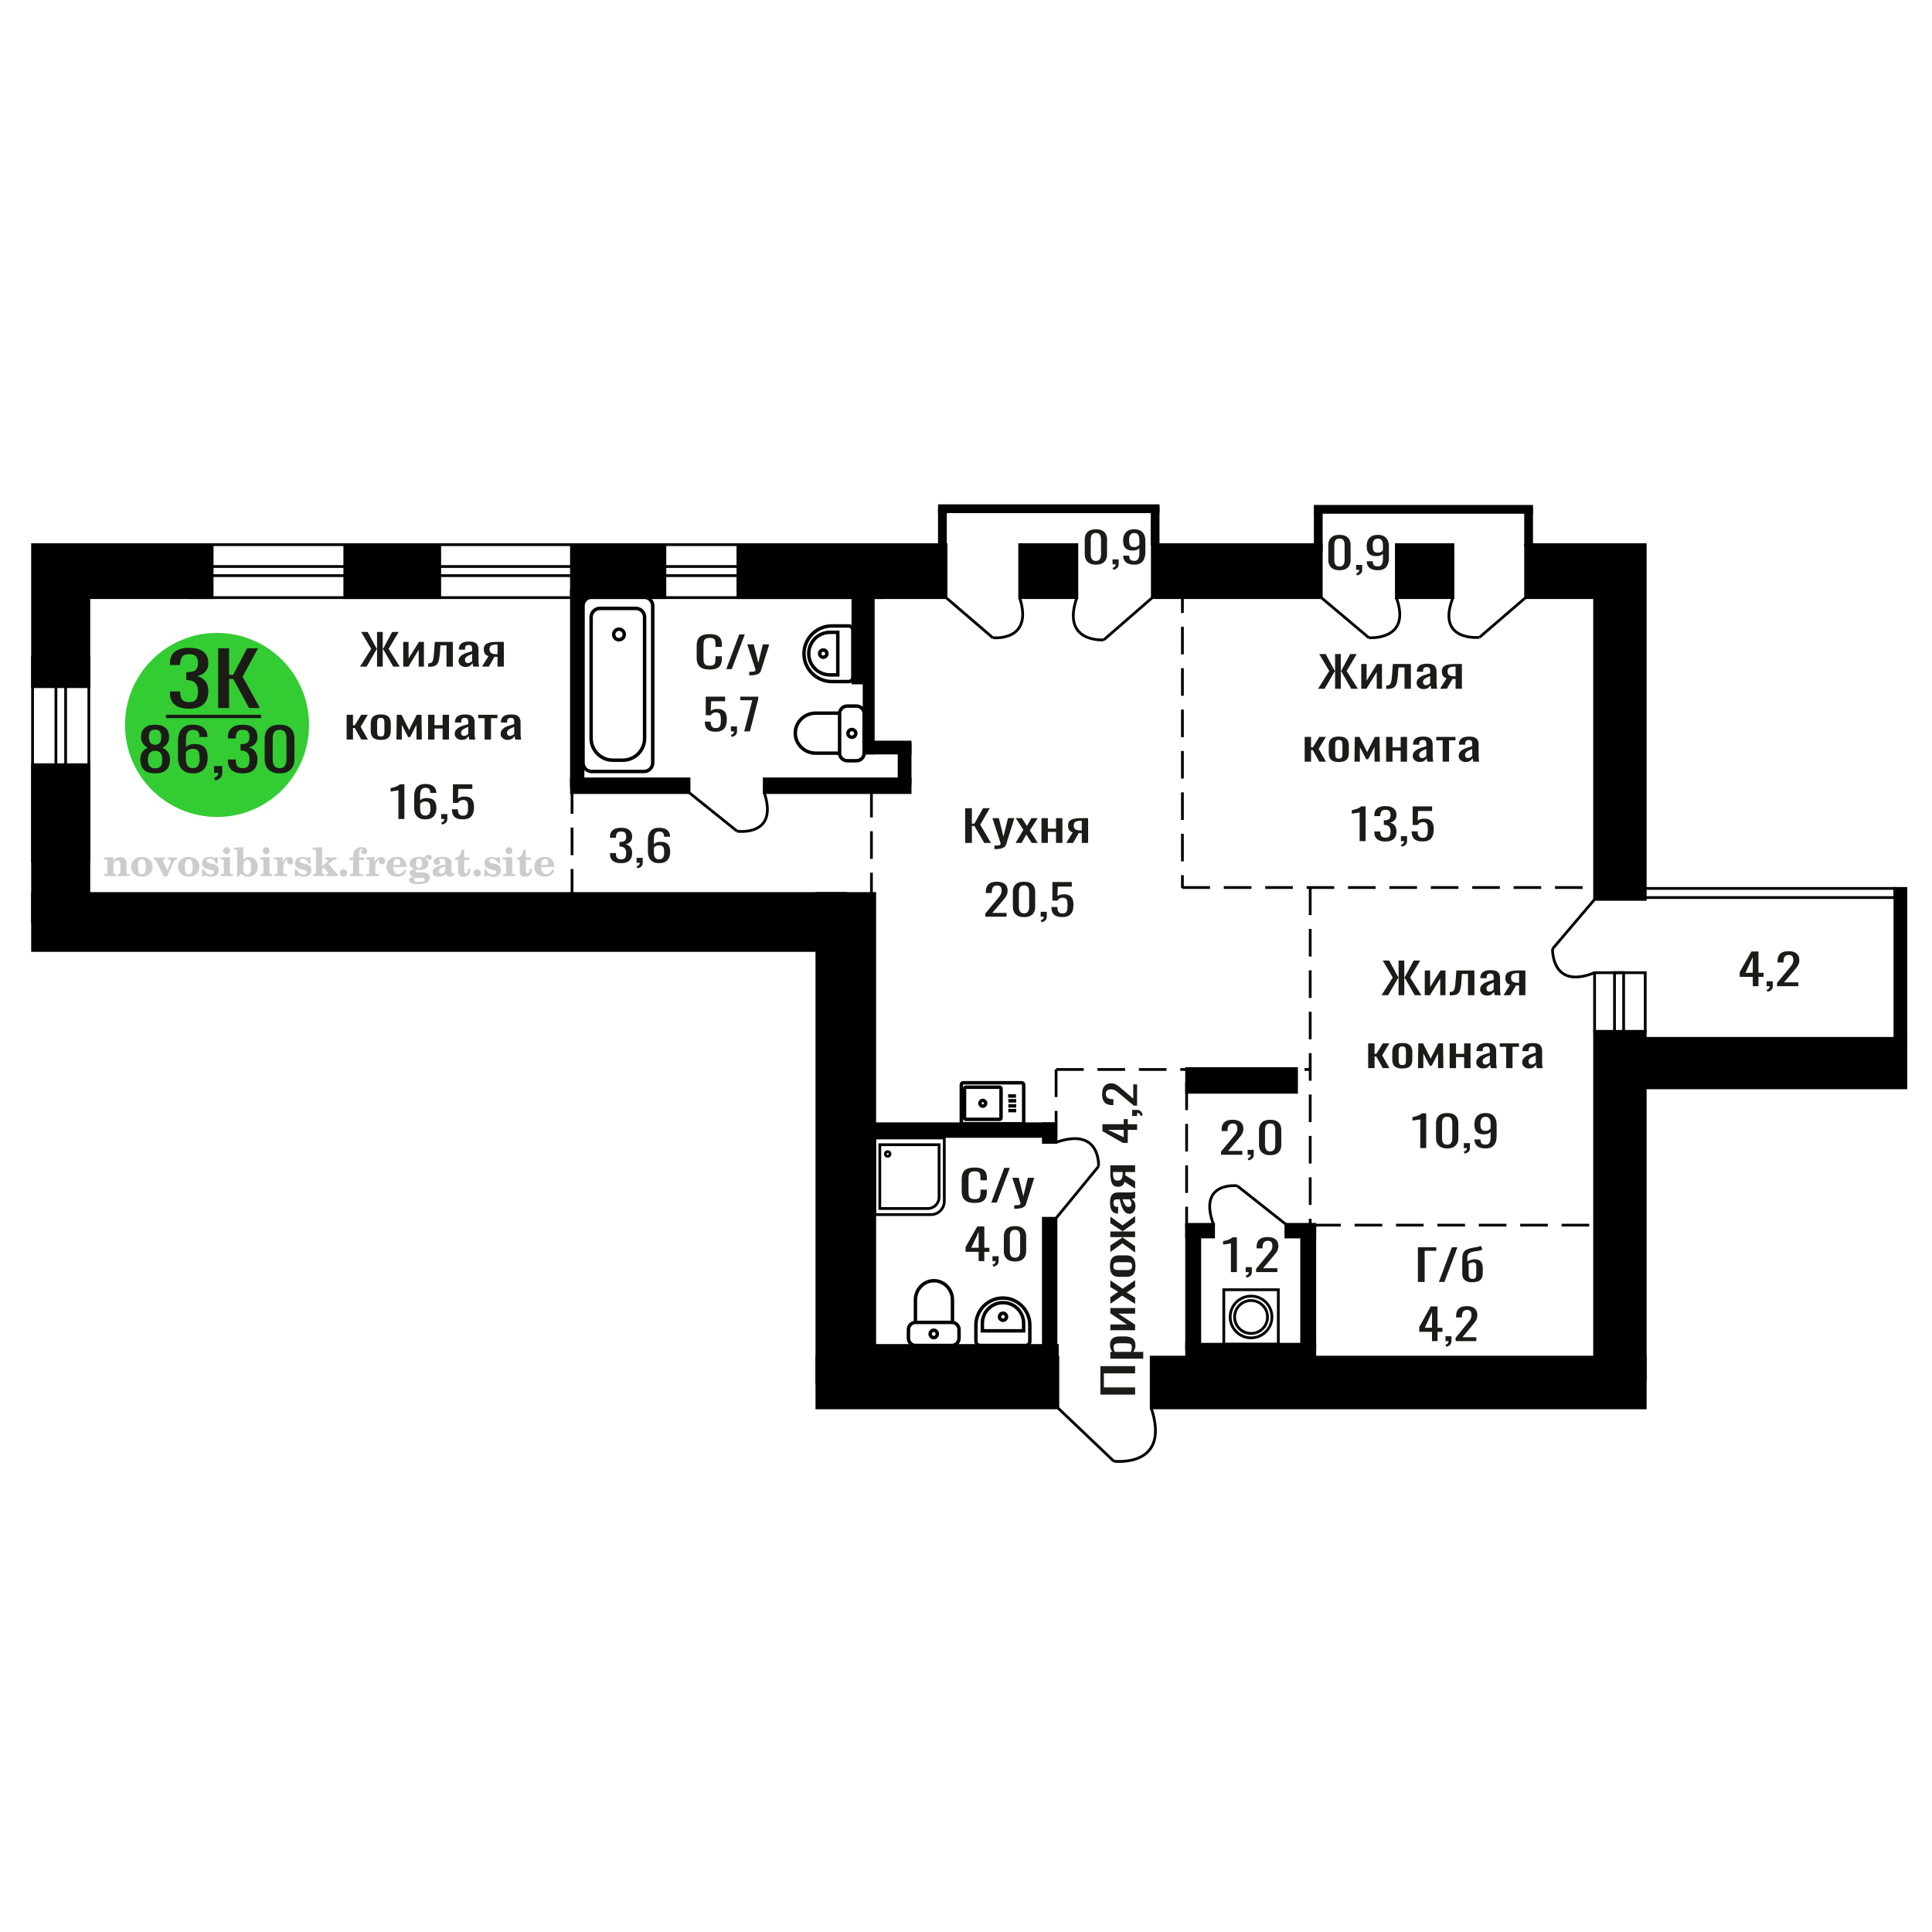 <?xml version="1.0" encoding="UTF-8"?>
<!DOCTYPE svg PUBLIC "-//W3C//DTD SVG 1.1//EN" "http://www.w3.org/Graphics/SVG/1.1/DTD/svg11.dtd">
<!-- Creator: CorelDRAW 2019 -->
<svg xmlns="http://www.w3.org/2000/svg" xml:space="preserve" width="140mm" height="140mm" version="1.1" style="shape-rendering:geometricPrecision; text-rendering:geometricPrecision; image-rendering:optimizeQuality; fill-rule:evenodd; clip-rule:evenodd"
viewBox="0 0 14000 14000"
 xmlns:xlink="http://www.w3.org/1999/xlink">
 <defs>
  <style type="text/css">
   <![CDATA[
    .str0 {stroke:black;stroke-width:25;stroke-miterlimit:22.926}
    .str3 {stroke:black;stroke-width:25.01;stroke-miterlimit:22.926}
    .str1 {stroke:black;stroke-width:20;stroke-miterlimit:22.926}
    .str2 {stroke:black;stroke-width:20;stroke-miterlimit:22.926;stroke-dasharray:200 100}
    .fil1 {fill:none}
    .fil5 {fill:black}
    .fil4 {fill:#1C1B17}
    .fil3 {fill:#33CC33}
    .fil0 {fill:#1C1B17;fill-rule:nonzero}
    .fil2 {fill:#CCCCCC;fill-rule:nonzero}
   ]]>
  </style>
 </defs>
 <g id="Слой_x0020_1">
  <polygon class="fil0" points="8225.41,10105.95 7973.96,10105.95 7973.96,9899.7 8225.41,9899.7 8225.41,9951.96 7999.11,9951.96 7999.11,10053.69 8225.41,10053.69 "/>
  <path id="1" class="fil0" d="M8284.39 9845.6l-238.41 0 0 -49.49 14.28 0c-4.55,-5.86 -8.48,-12.95 -11.8,-21.27 -3.31,-8.33 -4.96,-18.19 -4.96,-29.6 0,-13.87 2.43,-24.9 7.29,-33.06 4.87,-8.18 10.97,-14.26 18.32,-18.26 7.35,-4.01 14.8,-6.63 22.35,-7.87 7.55,-1.24 14.02,-1.85 19.4,-1.85l43.46 0c12.63,0 24.58,1.85 35.86,5.55 11.28,3.7 20.38,10.41 27.31,20.12 6.94,9.7 10.4,23.34 10.4,40.92 0,9.55 -1.6,18.04 -4.81,25.43 -3.21,7.41 -6.88,14.03 -11.02,19.89l72.33 0 0 49.49zm-82.57 -85.09c0,-8.64 -2.12,-14.81 -6.37,-18.51 -4.24,-3.69 -9.98,-6.01 -17.23,-6.94 -7.24,-0.92 -15.21,-1.38 -23.9,-1.38l-43.46 0c-7.45,0 -14.33,0.62 -20.64,1.84 -6.31,1.24 -11.33,3.86 -15.06,7.87 -3.72,4.01 -5.59,10.32 -5.59,18.96 0,6.48 0.94,12.64 2.8,18.5 1.86,5.86 4.03,10.94 6.52,15.26l114.86 0c2.27,-4.62 4.19,-9.86 5.74,-15.72 1.55,-5.87 2.33,-12.5 2.33,-19.88z"/>
  <polygon id="2" class="fil0" points="8225.41,9639.35 8045.98,9639.35 8045.98,9597.73 8166.74,9597.73 8045.98,9517.25 8045.98,9478.42 8225.41,9478.42 8225.41,9519.1 8103.72,9519.1 8225.41,9599.11 "/>
  <polygon id="3" class="fil0" points="8225.41,9448.82 8131.04,9388.7 8045.98,9447.42 8045.98,9400.25 8102.79,9360.94 8045.98,9326.26 8045.98,9277.71 8135.07,9338.75 8225.41,9276.79 8225.41,9323.95 8164.57,9366.04 8225.41,9402.1 "/>
  <path id="4" class="fil0" d="M8227.89 9174.58c0,19.73 -2.69,35.29 -8.07,46.7 -5.38,11.42 -13.04,19.5 -22.97,24.29 -9.93,4.78 -21.63,7.16 -35.08,7.16l-52.15 0c-13.45,0 -25.15,-2.38 -35.08,-7.16 -9.93,-4.79 -17.59,-12.87 -22.97,-24.29 -5.38,-11.41 -8.07,-26.97 -8.07,-46.7 0,-19.74 2.69,-35.23 8.07,-46.48 5.38,-11.24 13.04,-19.26 22.97,-24.04 9.93,-4.78 21.63,-7.16 35.08,-7.16l52.15 0c13.45,0 25.15,2.38 35.08,7.16 9.93,4.78 17.59,12.8 22.97,24.04 5.38,11.25 8.07,26.74 8.07,46.48zm-24.52 0c0,-9.56 -1.86,-16.26 -5.59,-20.12 -3.72,-3.85 -8.64,-6.16 -14.74,-6.93 -6.11,-0.77 -12.47,-1.16 -19.1,-1.16l-56.18 0c-6.83,0 -13.25,0.39 -19.25,1.16 -6,0.77 -10.92,3.08 -14.75,6.93 -3.82,3.86 -5.74,10.56 -5.74,20.12 0,9.55 1.92,16.34 5.74,20.35 3.83,4.01 8.75,6.39 14.75,7.17 6,0.77 12.42,1.16 19.25,1.16l56.18 0c6.63,0 12.99,-0.39 19.1,-1.16 6.1,-0.78 11.02,-3.16 14.74,-7.17 3.73,-4.01 5.59,-10.8 5.59,-20.35z"/>
  <polygon id="5" class="fil0" points="8225.41,9076.55 8133.83,9009.5 8045.98,9072.38 8045.98,9025.21 8132.28,8968.34 8132.28,8964.63 8045.98,8964.63 8045.98,8923.94 8132.28,8923.94 8132.28,8920.23 8045.98,8863.82 8045.98,8816.66 8133.83,8879.55 8225.41,8812.49 8225.41,8858.28 8137.25,8920.23 8137.25,8923.94 8225.41,8923.94 8225.41,8964.63 8137.25,8964.63 8137.25,8968.8 8225.41,9030.77 "/>
  <path id="6" class="fil0" d="M8227.89 8742.2c0,10.49 -2.01,19.74 -6.05,27.75 -4.04,8.02 -9.21,14.34 -15.52,18.97 -6.31,4.62 -12.99,6.93 -20.02,6.93 -11.18,0 -20.6,-2.78 -28.25,-8.33 -7.66,-5.54 -14.13,-13.17 -19.41,-22.88 -5.27,-9.72 -9.88,-20.96 -13.81,-33.76 -3.93,-12.8 -7.76,-26.29 -11.49,-40.47l-12.72 0c-7.25,0 -13.25,0.62 -18.01,1.86 -4.76,1.22 -8.33,3.77 -10.71,7.62 -2.38,3.85 -3.57,9.64 -3.57,17.34 0,6.78 1.04,12.26 3.11,16.42 2.07,4.16 5.02,7.17 8.84,9.01 3.83,1.85 8.33,2.79 13.51,2.79l9 0 -1.24 49.01c-19.87,-0.61 -34.51,-7.4 -43.93,-20.35 -9.41,-12.94 -14.12,-32.98 -14.12,-60.11 0,-26.51 4.86,-45.33 14.59,-56.43 9.73,-11.1 23.8,-16.64 42.22,-16.64l81.95 0c5.59,0 10.97,-0.24 16.14,-0.7 5.18,-0.46 9.99,-1.07 14.44,-1.84 4.45,-0.78 8.64,-1.46 12.57,-2.09l0 45.33c-3.31,0.92 -7.5,2.07 -12.57,3.46 -5.07,1.4 -9.68,2.4 -13.82,3.01 7.04,3.08 13.61,9.02 19.72,17.8 6.1,8.79 9.15,20.88 9.15,36.3zm-28.56 -19.42c0,-4.93 -0.93,-9.55 -2.79,-13.87 -1.86,-4.32 -3.98,-8.17 -6.36,-11.56 -2.38,-3.4 -4.3,-5.71 -5.75,-6.94l-50.91 0c2.9,7.71 5.8,14.95 8.69,21.73 2.9,6.79 5.95,12.72 9.16,17.82 3.21,5.08 6.83,9.08 10.87,12.02 4.03,2.92 8.64,4.39 13.81,4.39 7.24,0 12.94,-2.01 17.08,-6.02 4.13,-4 6.2,-9.86 6.2,-17.57z"/>
  <path id="7" class="fil0" d="M8225.41 8613.66l-76.06 -50.41c-2.27,8.62 -5.69,15.64 -10.24,21.03 -4.55,5.41 -10.14,9.33 -16.76,11.8 -6.63,2.46 -14.08,3.69 -22.35,3.69 -9.52,0 -17.7,-1.84 -24.53,-5.54 -6.83,-3.71 -12.41,-9.56 -16.76,-17.58 -4.35,-8.01 -7.55,-18.65 -9.62,-31.91 -2.07,-13.25 -3.11,-29.6 -3.11,-49.01l0 -51.79 179.43 0 0 49.01 -70.78 0c0,4.93 -0.05,9.1 -0.15,12.5 -0.11,3.38 -0.26,7.09 -0.47,11.09l71.4 43.94 0 53.18zm-90.02 -115.16c0,-0.62 0,-1.62 0,-3 0,-1.39 0,-2.24 0,-2.55l-70.47 0c0,0.31 0,1.16 0,2.55 0,1.38 0,2.23 0,2.54 0,14.5 1.19,25.97 3.57,34.46 2.38,8.48 6.1,14.4 11.17,17.8 5.07,3.38 11.85,5.08 20.34,5.08 11.79,0 20.59,-3.93 26.38,-11.78 5.8,-7.87 8.8,-22.9 9.01,-45.1z"/>
  <path class="fil1 str0" d="M6979.94 7846.27l424.19 0c7.61,0 13.84,6.24 13.84,13.86l0 269.37c0,7.63 -6.23,13.87 -13.84,13.87l-424.19 0c-7.61,0 -13.84,-6.24 -13.84,-13.87l0 -269.37c0,-7.62 6.23,-13.86 13.84,-13.86zm20.17 31.99l242.91 0c5.97,0 10.85,4.9 10.85,10.88l0 211.35c0,5.99 -4.88,10.88 -10.85,10.88l-242.91 0c-5.97,0 -10.86,-4.89 -10.86,-10.88l0 -211.35c0,-5.98 4.89,-10.88 10.86,-10.88zm121.45 95.65c11.53,0 20.87,9.36 20.87,20.91 0,11.54 -9.34,20.9 -20.87,20.9 -11.52,0 -20.86,-9.36 -20.86,-20.9 0,-11.55 9.34,-20.91 20.86,-20.91zm183.9 -31.65l56.88 0m-55.3 34.4l56.88 0m-56.88 36.86l56.88 0m-56.88 34.4l56.88 0"/>
  <path class="fil2" d="M755.11 6348.01l0 -14.11 13.22 -0.28c3.86,-0.29 6.44,-1.13 7.71,-2.54 1.27,-1.41 1.93,-4.05 1.93,-7.91l0 -84.43c0,-4.56 -0.99,-7.52 -3.01,-9.03 -2.02,-1.46 -6.21,-2.21 -12.56,-2.21 -0.84,0 -2.21,0.05 -4.09,0.14 -1.88,0.1 -3.29,0.14 -4.33,0.14l0 -13.82 66.37 -3.11 0 27.05c6.78,-9.32 14.21,-16.14 22.25,-20.51 8.04,-4.38 17.26,-6.54 27.61,-6.54 15.66,0 27.24,4 34.76,12 7.53,7.99 11.29,20.27 11.29,36.83l0 63.49c0,3.86 0.66,6.5 1.98,7.95 1.36,1.51 3.9,2.31 7.66,2.5l13.22 0.28 0 14.11 -86.08 0 0 -14.11 9.69 -0.71c3.86,-0.18 6.4,-0.98 7.62,-2.4 1.27,-1.41 1.88,-4.04 1.88,-7.9l0 -58.98c0,-9.79 -1.69,-16.93 -5.03,-21.31 -3.34,-4.42 -8.75,-6.63 -16.18,-6.63 -10.16,0 -17.54,3.48 -22.15,10.49 -4.57,6.96 -6.87,18.44 -6.87,34.43l0 42.28c0,3.86 0.66,6.5 1.93,7.91 1.27,1.41 3.81,2.25 7.66,2.54l9.88 0.28 0 14.11 -86.36 0z"/>
  <path id="1" class="fil2" d="M950.46 6281.17c0,-21.12 7.19,-38.33 21.54,-51.69 14.39,-13.36 33.02,-20.04 55.88,-20.04 22.67,0 41.25,6.68 55.74,20.08 14.53,13.41 21.78,30.63 21.78,51.65 0,21.03 -7.2,38.19 -21.55,51.46 -14.39,13.26 -33.02,19.9 -55.97,19.9 -22.95,0 -41.63,-6.64 -55.93,-19.85 -14.34,-13.22 -21.49,-30.39 -21.49,-51.51zm48.82 0c0,18.96 2.26,32.79 6.77,41.53 4.52,8.8 11.67,13.17 21.55,13.17 9.92,0 17.17,-4.37 21.77,-13.17 4.61,-8.74 6.92,-22.57 6.92,-41.53 0,-19.19 -2.26,-33.16 -6.82,-41.91 -4.56,-8.79 -11.76,-13.17 -21.59,-13.17 -9.97,0 -17.22,4.38 -21.78,13.17 -4.56,8.75 -6.82,22.72 -6.82,41.91z"/>
  <path id="2" class="fil2" d="M1131.87 6239.36c-2.11,-4.57 -4.33,-7.62 -6.58,-9.08 -2.31,-1.46 -5.6,-2.21 -9.83,-2.21l-1.09 0 0 -14.4 80.53 0 0 14.4 -6.07 0.56c-3.2,0.28 -5.5,0.85 -6.91,1.79 -1.36,0.89 -2.07,2.3 -2.07,4.14 0,0.8 0.33,2.11 0.89,3.85 0.61,1.74 1.37,3.53 2.31,5.37l29.63 62.46 23.14 -53.62c0.76,-1.83 1.32,-3.9 1.79,-6.16 0.47,-2.26 0.71,-4.24 0.71,-5.98 0,-3.48 -1.32,-6.3 -3.96,-8.37 -2.58,-2.02 -6.25,-3.2 -10.95,-3.48l-7.44 -0.56 0 -14.4 64.63 0 0 14.96c-6.07,0.28 -10.77,1.69 -14.11,4.28 -3.39,2.54 -6.73,7.62 -10.16,15.15l-45.72 102.77 -23.99 0 -54.75 -111.47z"/>
  <path id="3" class="fil2" d="M1290.53 6281.17c0,-21.12 7.19,-38.33 21.54,-51.69 14.39,-13.36 33.02,-20.04 55.88,-20.04 22.67,0 41.25,6.68 55.74,20.08 14.53,13.41 21.78,30.63 21.78,51.65 0,21.03 -7.2,38.19 -21.55,51.46 -14.39,13.26 -33.02,19.9 -55.97,19.9 -22.95,0 -41.63,-6.64 -55.93,-19.85 -14.34,-13.22 -21.49,-30.39 -21.49,-51.51zm48.82 0c0,18.96 2.26,32.79 6.77,41.53 4.52,8.8 11.67,13.17 21.55,13.17 9.92,0 17.17,-4.37 21.77,-13.17 4.61,-8.74 6.92,-22.57 6.92,-41.53 0,-19.19 -2.26,-33.16 -6.82,-41.91 -4.56,-8.79 -11.76,-13.17 -21.59,-13.17 -9.97,0 -17.22,4.38 -21.78,13.17 -4.56,8.75 -6.82,22.72 -6.82,41.91z"/>
  <path id="4" class="fil2" d="M1463.76 6298.34l12.18 0c5.79,12.79 13.12,22.58 22.01,29.35 8.94,6.77 18.87,10.16 29.87,10.16 7.2,0 12.89,-1.6 17.08,-4.75 4.23,-3.2 6.35,-7.43 6.35,-12.79 0,-4.8 -1.84,-8.47 -5.55,-11.06 -3.72,-2.59 -11.62,-5.13 -23.76,-7.62 -20.84,-4 -35.51,-9.64 -44.02,-16.84 -8.52,-7.19 -12.75,-17.26 -12.75,-30.19 0,-14.35 4.75,-25.45 14.25,-33.31 9.5,-7.9 23,-11.85 40.45,-11.85 6.49,0 12.7,0.8 18.49,2.45 5.83,1.64 11.15,3.99 15.94,7.1l11.06 -7.57 11.61 0 1.37 45.15 -13.27 0c-4.93,-10.58 -11.33,-18.91 -19.14,-24.88 -7.81,-5.98 -16.18,-8.99 -25.16,-8.99 -6.82,0 -12.37,1.51 -16.65,4.57 -4.33,3.05 -6.5,6.86 -6.5,11.47 0,8.75 11.15,15.1 33.4,19.05 2.68,0.47 4.75,0.85 6.21,1.13 15.71,2.92 27.56,8.23 35.46,15.95 7.91,7.71 11.86,17.73 11.86,30.01 0,14.81 -4.99,26.53 -14.96,35.18 -9.97,8.7 -23.57,13.03 -40.83,13.03 -7.71,0 -15.05,-0.89 -21.92,-2.73 -6.91,-1.83 -13.12,-4.47 -18.76,-7.95l-12.14 8.42 -11.34 0 -0.84 -52.49z"/>
  <path id="5" class="fil2" d="M1618.08 6164.57c0,-7.01 2.4,-12.94 7.25,-17.78 4.84,-4.89 10.67,-7.34 17.59,-7.34 6.63,0 12.37,2.45 17.26,7.38 4.85,4.94 7.29,10.82 7.29,17.74 0,6.91 -2.4,12.84 -7.24,17.87 -4.85,5.03 -10.59,7.53 -17.31,7.53 -6.92,0 -12.75,-2.45 -17.59,-7.39 -4.85,-4.94 -7.25,-10.91 -7.25,-18.01zm48.26 158.56c0,3.95 0.66,6.68 1.93,8.09 1.32,1.41 3.91,2.21 7.76,2.4l11.2 0.28 0 14.11 -87.21 0 0 -14.11 12.28 -0.28c3.81,-0.19 6.39,-0.99 7.71,-2.5 1.37,-1.45 2.02,-4.14 2.02,-7.99l0 -84.48c0,-4.47 -0.98,-7.48 -3.01,-8.94 -2.02,-1.46 -6.16,-2.21 -12.41,-2.21 -0.85,0 -2.17,0.05 -4.1,0.14 -1.88,0.1 -3.34,0.14 -4.46,0.14l0 -13.82 68.29 -3.11 0 112.28z"/>
  <path id="6" class="fil2" d="M1791.08 6230.61c-9.59,0 -16.74,4.75 -21.4,14.25 -4.7,9.55 -7.05,23.99 -7.05,43.37 0,16.27 2.39,28.64 7.24,37.16 4.84,8.51 11.9,12.74 21.21,12.74 9.64,0 16.75,-4.47 21.36,-13.45 4.61,-8.94 6.91,-22.81 6.91,-41.53 0,-17.69 -2.35,-30.81 -7.05,-39.51 -4.66,-8.71 -11.76,-13.03 -21.22,-13.03zm-74.97 121.92c0.94,-5.32 1.64,-10.59 2.07,-15.81 0.47,-5.22 0.7,-10.58 0.7,-16.09l0 -153.48c0,-4.42 -0.99,-7.38 -2.92,-8.84 -1.92,-1.46 -6.02,-2.21 -12.22,-2.21 -0.85,0 -2.26,0.05 -4.29,0.14 -2.02,0.1 -3.66,0.14 -4.84,0.14l0 -13.83 68.02 -3.38 0 89.79c5.78,-6.58 12.08,-11.43 18.86,-14.58 6.82,-3.11 14.44,-4.66 22.9,-4.66 19.01,0 34.39,6.49 46.15,19.48 11.76,12.98 17.64,30 17.64,51.03 0,21.87 -6.5,39.42 -19.43,52.68 -12.94,13.27 -29.96,19.9 -51.13,19.9 -11.19,0 -20.93,-1.98 -29.26,-5.93 -8.32,-3.9 -15.24,-9.83 -20.74,-17.73l-18.01 23.38 -13.5 0z"/>
  <path id="7" class="fil2" d="M1904.58 6164.57c0,-7.01 2.4,-12.94 7.25,-17.78 4.84,-4.89 10.67,-7.34 17.59,-7.34 6.63,0 12.37,2.45 17.26,7.38 4.85,4.94 7.29,10.82 7.29,17.74 0,6.91 -2.4,12.84 -7.24,17.87 -4.85,5.03 -10.59,7.53 -17.31,7.53 -6.92,0 -12.75,-2.45 -17.59,-7.39 -4.85,-4.94 -7.25,-10.91 -7.25,-18.01zm48.26 158.56c0,3.95 0.66,6.68 1.93,8.09 1.32,1.41 3.91,2.21 7.76,2.4l11.2 0.28 0 14.11 -87.21 0 0 -14.11 12.28 -0.28c3.81,-0.19 6.39,-0.99 7.71,-2.5 1.37,-1.45 2.02,-4.14 2.02,-7.99l0 -84.48c0,-4.47 -0.98,-7.48 -3.01,-8.94 -2.02,-1.46 -6.16,-2.21 -12.41,-2.21 -0.85,0 -2.17,0.05 -4.1,0.14 -1.88,0.1 -3.34,0.14 -4.46,0.14l0 -13.82 68.29 -3.11 0 112.28z"/>
  <path id="8" class="fil2" d="M1986.47 6348.01l0 -14.11 13.22 -0.28c3.86,-0.29 6.44,-1.13 7.71,-2.54 1.27,-1.41 1.93,-4.05 1.93,-7.91l0 -84.47c0,-4.52 -0.99,-7.53 -3.01,-8.99 -2.02,-1.46 -6.21,-2.21 -12.56,-2.21 -0.84,0 -2.21,0.05 -4.09,0.14 -1.88,0.1 -3.29,0.14 -4.33,0.14l0 -13.82 62.89 -3.11 0 38.85c5.55,-12.74 12.14,-22.39 19.9,-28.88 7.71,-6.44 16.41,-9.69 26.15,-9.69 9.03,0 16.37,2.54 22.01,7.58 5.65,5.08 8.47,11.52 8.47,19.42 0,7.72 -2.07,13.88 -6.26,18.53 -4.18,4.66 -9.69,6.97 -16.51,6.97 -6.35,0 -11.52,-2.03 -15.52,-6.12 -4,-4.09 -6.02,-9.41 -6.02,-15.94 0,-2.59 0.42,-4.94 1.27,-7.15 0.8,-2.21 2.12,-4.33 3.86,-6.35 -10.49,3.38 -18.44,10.67 -23.94,21.77 -5.51,11.11 -8.28,25.59 -8.28,43.42l0 29.91c0,3.86 0.66,6.5 1.97,7.95 1.37,1.51 3.91,2.31 7.67,2.5l18.02 0.28 0 14.11 -94.55 0z"/>
  <path id="9" class="fil2" d="M2136.1 6298.34l12.18 0c5.79,12.79 13.12,22.58 22.01,29.35 8.94,6.77 18.87,10.16 29.87,10.16 7.2,0 12.89,-1.6 17.08,-4.75 4.23,-3.2 6.35,-7.43 6.35,-12.79 0,-4.8 -1.84,-8.47 -5.55,-11.06 -3.72,-2.59 -11.62,-5.13 -23.76,-7.62 -20.84,-4 -35.51,-9.64 -44.02,-16.84 -8.52,-7.19 -12.75,-17.26 -12.75,-30.19 0,-14.35 4.75,-25.45 14.25,-33.31 9.5,-7.9 23,-11.85 40.45,-11.85 6.49,0 12.7,0.8 18.49,2.45 5.83,1.64 11.15,3.99 15.94,7.1l11.06 -7.57 11.61 0 1.37 45.15 -13.27 0c-4.93,-10.58 -11.33,-18.91 -19.14,-24.88 -7.81,-5.98 -16.18,-8.99 -25.16,-8.99 -6.82,0 -12.37,1.51 -16.65,4.57 -4.33,3.05 -6.5,6.86 -6.5,11.47 0,8.75 11.15,15.1 33.4,19.05 2.68,0.47 4.75,0.85 6.21,1.13 15.71,2.92 27.56,8.23 35.46,15.95 7.91,7.71 11.86,17.73 11.86,30.01 0,14.81 -4.99,26.53 -14.96,35.18 -9.97,8.7 -23.57,13.03 -40.83,13.03 -7.71,0 -15.05,-0.89 -21.92,-2.73 -6.91,-1.83 -13.12,-4.47 -18.76,-7.95l-12.14 8.42 -11.34 0 -0.84 -52.49z"/>
  <path id="10" class="fil2" d="M2289.86 6167.11c0,-4.38 -0.94,-7.34 -2.82,-8.8 -1.88,-1.46 -5.93,-2.21 -12.14,-2.21 -0.7,0 -2.12,0.05 -4.19,0.14 -2.02,0.1 -3.66,0.14 -4.84,0.14l0 -13.83 68.3 -3.38 0 137.96 33.91 -28.51c2.96,-2.4 5.13,-4.56 6.54,-6.54 1.46,-1.97 2.16,-3.85 2.16,-5.59 0,-2.78 -1.31,-4.8 -3.95,-6.12 -2.59,-1.36 -6.54,-2.02 -11.76,-2.02 -0.47,0 -1.27,0.05 -2.35,0.14 -1.08,0.09 -1.93,0.14 -2.49,0.14l0 -14.67 82.92 0 0 14.67c-7.15,0 -13.59,0.94 -19.33,2.82 -5.74,1.88 -11.15,4.89 -16.18,9.03l-22.86 18.35 52.73 64.86c2.82,3.58 5.45,6.21 7.81,7.81 2.4,1.6 4.89,2.4 7.43,2.4l0.56 0 0 14.11 -85.51 0 0 -14.11 6.77 -0.28c2.59,-0.19 4.52,-0.76 5.93,-1.7 1.36,-0.98 2.07,-2.3 2.07,-3.95 0,-1.55 -1.27,-3.9 -3.72,-7.01 -0.65,-0.84 -1.12,-1.45 -1.41,-1.78l-25.73 -31.28 -13.54 11 0 24.27c0,3.86 0.66,6.5 1.93,7.95 1.27,1.51 3.85,2.31 7.71,2.5l9.27 0.28 0 14.11 -85.23 0 0 -14.11 12.23 -0.28c3.76,-0.19 6.35,-0.99 7.71,-2.5 1.36,-1.45 2.07,-4.09 2.07,-7.95l0 -156.06z"/>
  <path id="11" class="fil2" d="M2488.59 6298.9c7.15,0 13.35,2.59 18.58,7.81 5.22,5.18 7.85,11.38 7.85,18.63 0,7.29 -2.59,13.54 -7.81,18.77 -5.17,5.22 -11.38,7.85 -18.62,7.85 -7.2,0 -13.36,-2.63 -18.54,-7.85 -5.22,-5.23 -7.8,-11.48 -7.8,-18.77 0,-7.15 2.63,-13.36 7.85,-18.58 5.22,-5.22 11.38,-7.86 18.49,-7.86z"/>
  <path id="12" class="fil2" d="M2533.18 6231.74l0 -17.78 25.02 0 0 -5.65c0,-21.97 5.22,-38.99 15.71,-51.17 10.49,-12.19 25.21,-18.26 44.12,-18.26 13.27,0 23.76,2.73 31.52,8.14 7.76,5.41 11.66,12.7 11.66,21.87 0,6.82 -2.07,12.19 -6.21,16.09 -4.14,3.9 -9.87,5.83 -17.26,5.83 -6.07,0 -11.01,-1.78 -14.82,-5.36 -3.81,-3.57 -5.73,-8.18 -5.73,-13.78 0,-5.88 2.63,-11.1 7.95,-15.71 1.08,-1.08 1.64,-1.79 1.64,-2.07 0,-0.99 -0.47,-1.74 -1.36,-2.16 -0.94,-0.47 -2.45,-0.71 -4.57,-0.71 -7,0 -11.85,3.58 -14.53,10.68 -2.73,7.1 -4.09,21.54 -4.09,43.32l0 8.94 35.51 0 0 17.78 -35.51 0 0 91.43c0,4.14 0.84,6.97 2.59,8.47 1.74,1.51 5.08,2.26 10.01,2.26l15.06 0 0 14.11 -93.7 0 0 -14.11 12.37 -0.28c3.76,-0.19 6.3,-0.99 7.67,-2.5 1.31,-1.45 1.97,-4.09 1.97,-7.95l0 -91.43 -25.02 0z"/>
  <path id="13" class="fil2" d="M2652.18 6348.01l0 -14.11 13.22 -0.28c3.86,-0.29 6.44,-1.13 7.71,-2.54 1.27,-1.41 1.93,-4.05 1.93,-7.91l0 -84.47c0,-4.52 -0.99,-7.53 -3.01,-8.99 -2.02,-1.46 -6.21,-2.21 -12.56,-2.21 -0.84,0 -2.21,0.05 -4.09,0.14 -1.88,0.1 -3.29,0.14 -4.33,0.14l0 -13.82 62.89 -3.11 0 38.85c5.55,-12.74 12.14,-22.39 19.9,-28.88 7.71,-6.44 16.41,-9.69 26.15,-9.69 9.03,0 16.37,2.54 22.01,7.58 5.65,5.08 8.47,11.52 8.47,19.42 0,7.72 -2.07,13.88 -6.26,18.53 -4.18,4.66 -9.69,6.97 -16.51,6.97 -6.35,0 -11.52,-2.03 -15.52,-6.12 -4,-4.09 -6.02,-9.41 -6.02,-15.94 0,-2.59 0.42,-4.94 1.27,-7.15 0.8,-2.21 2.12,-4.33 3.86,-6.35 -10.49,3.38 -18.44,10.67 -23.94,21.77 -5.51,11.11 -8.28,25.59 -8.28,43.42l0 29.91c0,3.86 0.66,6.5 1.97,7.95 1.37,1.51 3.91,2.31 7.67,2.5l18.02 0.28 0 14.11 -94.55 0z"/>
  <path id="14" class="fil2" d="M2931.63 6301.44l12.42 5.93c-4.42,14.77 -12.14,26.01 -23.19,33.68 -11.1,7.67 -25.17,11.48 -42.24,11.48 -23.43,0 -42.29,-6.59 -56.68,-19.71 -14.35,-13.13 -21.54,-30.34 -21.54,-51.65 0,-21.26 7.15,-38.57 21.4,-51.83 14.3,-13.27 32.97,-19.9 56.02,-19.9 21.02,0 37.35,6.07 49.01,18.25 11.67,12.14 17.5,29.21 17.5,51.13l0 3.71 -94.83 0 0 1.93c0,16.33 3.3,28.65 9.83,36.97 6.59,8.33 16.37,12.47 29.31,12.47 9.45,0 17.78,-2.73 24.93,-8.19 7.19,-5.45 13.21,-13.54 18.06,-24.27zm-82.13 -33.58l43.37 0c2.96,0 5.03,-0.66 6.21,-1.93 1.18,-1.27 1.79,-3.62 1.79,-7.05 0,-12.14 -1.84,-20.98 -5.46,-26.49 -3.62,-5.5 -9.31,-8.27 -17.12,-8.27 -8.98,0 -15.85,3.62 -20.6,10.81 -4.71,7.25 -7.43,18.21 -8.19,32.93z"/>
  <path id="15" class="fil2" d="M2996.16 6353.14c-9.12,-2.31 -15.99,-5.69 -20.65,-10.26 -4.65,-4.56 -6.96,-10.16 -6.96,-16.88 0,-7.43 3.06,-13.55 9.22,-18.39 6.16,-4.8 15.05,-8.09 26.62,-9.84 -11.38,-3.05 -20.03,-8.04 -26.01,-15.05 -5.97,-6.96 -8.98,-15.47 -8.98,-25.49 0,-14.3 6.07,-25.97 18.2,-34.9 12.14,-8.99 27.99,-13.45 47.56,-13.45 6.91,0 13.4,0.7 19.56,2.07 6.17,1.36 12.14,3.43 17.92,6.16l4.85 -7.01c3.76,-5.36 8.28,-9.46 13.5,-12.37 5.22,-2.92 10.68,-4.38 16.37,-4.38 6.25,0 11.33,1.79 15.28,5.37 3.96,3.62 5.93,8.23 5.93,13.82 0,5.51 -1.5,10.02 -4.56,13.46 -3.01,3.43 -6.96,5.17 -11.81,5.17 -3.34,0 -6.16,-0.7 -8.56,-2.12 -2.4,-1.45 -4.33,-3.62 -5.78,-6.53 -0.57,-1.13 -0.9,-2.5 -1.09,-4.14 -0.28,-2.31 -1.27,-3.48 -2.91,-3.58 -1.65,0 -3.48,0.8 -5.51,2.4 -2.02,1.6 -3.66,3.62 -4.93,6.07 6.96,4.8 12.04,9.92 15.24,15.43 3.19,5.55 4.79,11.9 4.79,19.05 0,14.34 -5.83,25.58 -17.45,33.72 -11.62,8.14 -27.75,12.23 -48.4,12.23 -1.74,0 -4.18,-0.09 -7.34,-0.28 -3.1,-0.19 -5.36,-0.28 -6.72,-0.28 -4.33,0 -7.72,0.8 -10.11,2.44 -2.45,1.6 -3.67,3.81 -3.67,6.64 0,3.24 1.08,5.5 3.24,6.77 2.17,1.27 5.93,1.93 11.34,1.93l20.46 0c10.72,0 20.08,0.33 28.03,1.03 8,0.71 13.45,1.6 16.51,2.68 7.72,2.78 13.74,7.34 18.06,13.78 4.33,6.45 6.5,13.88 6.5,22.3 0,14.86 -7.06,26.29 -21.17,34.29 -14.11,8 -34.34,11.99 -60.73,11.99 -22.43,0 -39.32,-2.44 -50.65,-7.29 -11.34,-4.89 -17.03,-12.13 -17.03,-21.77 0,-6.35 2.77,-11.62 8.28,-15.9 5.5,-4.28 13.36,-7.25 23.56,-8.89zm13.88 7.85c-3.58,1.46 -6.12,3.15 -7.62,5.04 -1.51,1.88 -2.26,4.32 -2.26,7.38 0,6.16 2.68,10.72 8,13.64 5.31,2.96 13.59,4.42 24.83,4.42 15.24,0 26.53,-1.41 33.82,-4.18 7.29,-2.83 10.96,-7.15 10.96,-13.08 0,-4.66 -1.97,-8.04 -5.93,-10.11 -3.95,-2.07 -10.72,-3.11 -20.32,-3.11l-41.48 0zm4.8 -104.51c0,11.61 1.74,20.08 5.22,25.4 3.53,5.31 8.98,7.99 16.46,7.99 7.53,0 13.08,-2.68 16.7,-8.09 3.57,-5.36 5.36,-13.78 5.36,-25.3 0,-11.29 -1.79,-19.66 -5.36,-25.07 -3.62,-5.41 -9.17,-8.14 -16.7,-8.14 -7.48,0 -12.93,2.73 -16.46,8.14 -3.48,5.41 -5.22,13.78 -5.22,25.07z"/>
  <path id="16" class="fil2" d="M3227.4 6279.71c-16.7,2.68 -28.6,6.63 -35.66,11.86 -7.1,5.22 -10.63,12.55 -10.63,22.06 0,5.78 1.6,10.34 4.75,13.78 3.15,3.38 7.43,5.08 12.75,5.08 8.7,0 15.71,-3.25 20.93,-9.74 5.22,-6.49 7.86,-15.38 7.86,-26.67l0 -16.37zm43.74 35.75c0,4.52 0.8,7.71 2.4,9.64 1.6,1.93 4.23,2.87 7.81,2.87 1.64,0 3.52,-0.47 5.64,-1.46 2.12,-0.94 3.43,-1.41 4,-1.41 1.08,0 1.97,0.33 2.63,1.08 0.61,0.76 0.94,1.79 0.94,3.2 0,5.88 -3.34,11.25 -10.06,16.14 -6.73,4.84 -14.77,7.29 -24.13,7.29 -7.01,0 -12.98,-1.84 -17.92,-5.55 -4.99,-3.72 -7.9,-8.52 -8.85,-14.35 -7.71,6.3 -16.46,11.2 -26.24,14.68 -9.79,3.48 -19.85,5.22 -30.25,5.22 -13.5,0 -23.99,-2.92 -31.42,-8.8 -7.43,-5.88 -11.14,-14.16 -11.14,-24.83 0,-14.21 7.47,-25.64 22.38,-34.2 14.92,-8.61 38.53,-15.05 70.75,-19.38l0 -15.33c0,-9.93 -1.98,-16.94 -5.93,-21.07 -3.95,-4.14 -10.53,-6.21 -19.71,-6.21 -5.97,0 -11,0.98 -15.05,2.96 -4.09,1.98 -6.16,4.28 -6.16,6.82 0,0.66 1.22,2.54 3.67,5.69 2.44,3.11 3.67,6.59 3.67,10.49 0,5.32 -2.07,9.6 -6.26,12.89 -4.18,3.24 -9.64,4.89 -16.32,4.89 -6.82,0 -12.47,-1.97 -16.98,-5.93 -4.47,-3.95 -6.73,-8.89 -6.73,-14.86 0,-11.76 5.65,-20.88 16.94,-27.37 11.33,-6.45 27.28,-9.69 47.97,-9.69 11.57,0 21.73,1.17 30.53,3.52 8.75,2.31 15.99,5.79 21.68,10.35 4.52,3.53 7.67,7.48 9.46,11.95 1.79,4.42 2.68,11.24 2.68,20.41l0 60.35z"/>
  <path id="17" class="fil2" d="M3407.88 6294.67c0,0.66 0.09,1.65 0.24,2.96 0.14,1.32 0.18,2.31 0.18,2.97 0,16.51 -4.37,29.39 -13.12,38.66 -8.8,9.22 -20.98,13.83 -36.55,13.83 -14.2,0 -24.32,-3.34 -30.29,-10.07 -5.97,-6.68 -8.94,-18.48 -8.94,-35.41l0 -77 -20.32 0 0 -15.15c13.97,-0.89 24.84,-6.35 32.55,-16.27 7.72,-9.93 11.95,-23.95 12.7,-41.96l19.38 0 0 56.73 38.1 0 0 16.65 -38.1 0 0 74.78c0,9.55 0.9,15.9 2.64,19.01 1.74,3.15 4.79,4.7 9.22,4.7 5.41,0 9.5,-2.87 12.32,-8.56 2.77,-5.69 4.33,-14.3 4.61,-25.87l15.38 0z"/>
  <path id="18" class="fil2" d="M3457.79 6298.9c7.15,0 13.35,2.59 18.58,7.81 5.22,5.18 7.85,11.38 7.85,18.63 0,7.29 -2.59,13.54 -7.81,18.77 -5.17,5.22 -11.38,7.85 -18.62,7.85 -7.2,0 -13.36,-2.63 -18.54,-7.85 -5.22,-5.23 -7.8,-11.48 -7.8,-18.77 0,-7.15 2.63,-13.36 7.85,-18.58 5.22,-5.22 11.38,-7.86 18.49,-7.86z"/>
  <path id="19" class="fil2" d="M3509.06 6298.34l12.18 0c5.79,12.79 13.12,22.58 22.01,29.35 8.94,6.77 18.87,10.16 29.87,10.16 7.2,0 12.89,-1.6 17.08,-4.75 4.23,-3.2 6.35,-7.43 6.35,-12.79 0,-4.8 -1.84,-8.47 -5.55,-11.06 -3.72,-2.59 -11.62,-5.13 -23.76,-7.62 -20.84,-4 -35.51,-9.64 -44.02,-16.84 -8.52,-7.19 -12.75,-17.26 -12.75,-30.19 0,-14.35 4.75,-25.45 14.25,-33.31 9.5,-7.9 23,-11.85 40.45,-11.85 6.49,0 12.7,0.8 18.49,2.45 5.83,1.64 11.15,3.99 15.94,7.1l11.06 -7.57 11.61 0 1.37 45.15 -13.27 0c-4.93,-10.58 -11.33,-18.91 -19.14,-24.88 -7.81,-5.98 -16.18,-8.99 -25.16,-8.99 -6.82,0 -12.37,1.51 -16.65,4.57 -4.33,3.05 -6.5,6.86 -6.5,11.47 0,8.75 11.15,15.1 33.4,19.05 2.68,0.47 4.75,0.85 6.21,1.13 15.71,2.92 27.56,8.23 35.46,15.95 7.91,7.71 11.86,17.73 11.86,30.01 0,14.81 -4.99,26.53 -14.96,35.18 -9.97,8.7 -23.57,13.03 -40.83,13.03 -7.71,0 -15.05,-0.89 -21.92,-2.73 -6.91,-1.83 -13.12,-4.47 -18.76,-7.95l-12.14 8.42 -11.34 0 -0.84 -52.49z"/>
  <path id="20" class="fil2" d="M3663.38 6164.57c0,-7.01 2.4,-12.94 7.25,-17.78 4.84,-4.89 10.67,-7.34 17.59,-7.34 6.63,0 12.37,2.45 17.26,7.38 4.85,4.94 7.29,10.82 7.29,17.74 0,6.91 -2.4,12.84 -7.24,17.87 -4.85,5.03 -10.59,7.53 -17.31,7.53 -6.92,0 -12.75,-2.45 -17.59,-7.39 -4.85,-4.94 -7.25,-10.91 -7.25,-18.01zm48.26 158.56c0,3.95 0.66,6.68 1.93,8.09 1.32,1.41 3.91,2.21 7.76,2.4l11.2 0.28 0 14.11 -87.21 0 0 -14.11 12.28 -0.28c3.81,-0.19 6.39,-0.99 7.71,-2.5 1.37,-1.45 2.02,-4.14 2.02,-7.99l0 -84.48c0,-4.47 -0.98,-7.48 -3.01,-8.94 -2.02,-1.46 -6.16,-2.21 -12.41,-2.21 -0.85,0 -2.17,0.05 -4.1,0.14 -1.88,0.1 -3.34,0.14 -4.46,0.14l0 -13.82 68.29 -3.11 0 112.28z"/>
  <path id="21" class="fil2" d="M3854.35 6294.67c0,0.66 0.09,1.65 0.24,2.96 0.14,1.32 0.18,2.31 0.18,2.97 0,16.51 -4.37,29.39 -13.12,38.66 -8.8,9.22 -20.98,13.83 -36.55,13.83 -14.2,0 -24.32,-3.34 -30.29,-10.07 -5.97,-6.68 -8.94,-18.48 -8.94,-35.41l0 -77 -20.32 0 0 -15.15c13.97,-0.89 24.84,-6.35 32.55,-16.27 7.72,-9.93 11.95,-23.95 12.7,-41.96l19.38 0 0 56.73 38.1 0 0 16.65 -38.1 0 0 74.78c0,9.55 0.9,15.9 2.64,19.01 1.74,3.15 4.79,4.7 9.22,4.7 5.41,0 9.5,-2.87 12.32,-8.56 2.77,-5.69 4.33,-14.3 4.61,-25.87l15.38 0z"/>
  <path id="22" class="fil2" d="M4002.94 6301.44l12.42 5.93c-4.42,14.77 -12.14,26.01 -23.19,33.68 -11.1,7.67 -25.17,11.48 -42.24,11.48 -23.43,0 -42.29,-6.59 -56.68,-19.71 -14.35,-13.13 -21.54,-30.34 -21.54,-51.65 0,-21.26 7.15,-38.57 21.4,-51.83 14.3,-13.27 32.97,-19.9 56.02,-19.9 21.02,0 37.35,6.07 49.01,18.25 11.67,12.14 17.5,29.21 17.5,51.13l0 3.71 -94.83 0 0 1.93c0,16.33 3.3,28.65 9.83,36.97 6.59,8.33 16.37,12.47 29.31,12.47 9.45,0 17.78,-2.73 24.93,-8.19 7.19,-5.45 13.21,-13.54 18.06,-24.27zm-82.13 -33.58l43.37 0c2.96,0 5.03,-0.66 6.21,-1.93 1.18,-1.27 1.79,-3.62 1.79,-7.05 0,-12.14 -1.84,-20.98 -5.46,-26.49 -3.62,-5.5 -9.31,-8.27 -17.12,-8.27 -8.98,0 -15.85,3.62 -20.6,10.81 -4.71,7.25 -7.43,18.21 -8.19,32.93z"/>
  <circle class="fil3" cx="1572.53" cy="5253.15" r="666.81"/>
  <path class="fil0" d="M1124.31 5604.05c-26.2,0 -47.2,-4.12 -62.99,-12.38 -15.8,-8.25 -27.19,-19.98 -34.19,-35.21 -7,-15.22 -10.49,-33.07 -10.49,-53.56 0,-11.66 1.26,-21.91 3.77,-30.73 2.51,-8.82 6.19,-16.57 11.04,-23.26 4.84,-6.68 10.58,-12.52 17.22,-17.5 6.64,-4.97 13.91,-9.46 21.81,-13.44 -14.36,-7.68 -26.03,-17.71 -35,-30.09 -8.98,-12.37 -13.46,-28.1 -13.46,-47.16 0,-18.21 3.59,-34 10.76,-47.37 7.18,-13.37 18.41,-23.69 33.66,-30.94 15.25,-7.26 34.54,-10.89 57.87,-10.89 23.33,0 42.44,3.63 57.34,10.89 14.9,7.25 25.93,17.57 33.11,30.94 7.18,13.37 10.76,29.16 10.76,47.37 0,19.35 -4.39,35.14 -13.18,47.38 -8.79,12.23 -20.55,22.19 -35.27,29.87 7.9,3.98 15.16,8.47 21.81,13.44 6.63,4.98 12.37,10.82 17.23,17.5 4.84,6.69 8.6,14.44 11.3,23.26 2.69,8.82 4.04,19.07 4.04,30.73 0,20.49 -3.51,38.34 -10.5,53.56 -7,15.23 -18.3,26.96 -33.92,35.21 -15.61,8.26 -36.51,12.38 -62.72,12.38zm0 -36.28c13.99,0 24.77,-2.84 32.3,-8.53 7.54,-5.69 12.65,-13.37 15.35,-23.05 2.69,-9.67 4.04,-20.48 4.04,-32.43 0,-10.82 -1.53,-20.99 -4.58,-30.52 -3.06,-9.53 -8.34,-17.36 -15.88,-23.47 -7.53,-6.12 -17.95,-9.18 -31.23,-9.18 -13.28,0 -23.77,2.99 -31.49,8.96 -7.72,5.98 -13.2,13.73 -16.43,23.26 -3.23,9.53 -4.84,19.85 -4.84,30.95 0,11.95 1.44,22.76 4.31,32.43 2.87,9.68 8.16,17.36 15.88,23.05 7.71,5.69 18.57,8.53 32.57,8.53zm0 -170.71c12.2,-0.29 21.45,-3.27 27.73,-8.96 6.28,-5.7 10.67,-13.02 13.18,-21.98 2.53,-8.97 3.78,-18.29 3.78,-27.96 0,-14.23 -3.23,-26.32 -9.69,-36.28 -6.46,-9.95 -18.13,-14.93 -35,-14.93 -16.87,0 -28.71,4.98 -35.53,14.93 -6.82,9.96 -10.23,22.05 -10.23,36.28 0,9.67 1.26,18.99 3.77,27.96 2.51,8.96 7.09,16.28 13.73,21.98 6.63,5.69 16.05,8.67 28.26,8.96z"/>
  <path id="1" class="fil0" d="M1396.74 5604.05c-25.13,0 -45.59,-5.05 -61.38,-15.15 -15.8,-10.1 -27.36,-23.76 -34.73,-40.97 -7.36,-17.22 -11.04,-36.35 -11.04,-57.41l0 -116.51c0,-22.48 3.23,-42.96 9.7,-61.46 6.46,-18.49 17.5,-33.29 33.1,-44.38 15.62,-11.1 37.06,-16.65 64.35,-16.65 22.6,0 41.72,3.27 57.33,9.82 15.62,6.54 27.64,16.07 36.07,28.59 8.44,12.52 12.83,27.75 13.19,45.67 0,0.57 0.09,1.35 0.27,2.35 0.19,0.99 0.27,1.92 0.27,2.77l-58.15 0c0,-16.79 -3.4,-29.59 -10.23,-38.41 -6.81,-8.82 -19.74,-13.23 -38.75,-13.23 -10.42,0 -19.39,2.63 -26.92,7.9 -7.54,5.26 -13.2,13.3 -16.97,24.11 -3.77,10.81 -5.65,24.75 -5.65,41.82l0 52.5c5.74,-7.11 13.92,-12.87 24.5,-17.29 10.58,-4.41 23.6,-6.61 39.03,-6.61 24.04,0 42.89,4.13 56.52,12.38 13.65,8.25 23.34,19.84 29.08,34.78 5.74,14.94 8.62,32.51 8.62,52.71 0,20.77 -3.6,39.69 -10.78,56.76 -7.17,17.07 -18.65,30.66 -34.45,40.76 -15.79,10.1 -36.78,15.15 -62.98,15.15zm0 -37.98c12.92,0 22.96,-2.92 30.15,-8.75 7.18,-5.84 12.28,-13.59 15.34,-23.26 3.05,-9.68 4.58,-20.2 4.58,-31.58 0,-13.66 -0.81,-26.32 -2.43,-37.99 -1.61,-11.66 -5.84,-20.98 -12.65,-27.95 -6.82,-6.97 -18.49,-10.46 -34.99,-10.46 -7.9,0 -15.09,1.14 -21.55,3.41 -6.46,2.28 -12.02,5.2 -16.69,8.75 -4.66,3.56 -8.42,7.33 -11.3,11.31l0 51.64c0,11.67 1.53,22.48 4.58,32.44 3.05,9.96 8.16,17.85 15.34,23.69 7.18,5.83 17.05,8.75 29.62,8.75z"/>
  <path id="2" class="fil0" d="M1559.87 5656.12l-9.16 -19.63c9.69,-2.56 17.32,-7.04 22.88,-13.45 5.57,-6.4 8.36,-14.01 8.36,-22.83l-30.7 0 0 -49.08 59.23 0 0 48.23c0,15.08 -4.14,27.1 -12.39,36.06 -8.25,8.96 -21,15.86 -38.22,20.7z"/>
  <path id="3" class="fil0" d="M1757.99 5604.05c-23.69,0 -43.43,-3.56 -59.22,-10.67 -15.79,-7.11 -27.64,-17.35 -35.54,-30.73 -7.89,-13.37 -11.84,-29.16 -11.84,-47.37l0 -11.52 57.07 0c0,1.13 0,2.34 0,3.62 0,1.28 0,2.64 0,4.06 0.36,10.24 1.89,19.49 4.58,27.74 2.68,8.25 7.53,14.79 14.53,19.63 7,4.84 17.14,7.26 30.42,7.26 13.99,0 24.59,-2.64 31.77,-7.9 7.18,-5.26 12.02,-12.73 14.53,-22.41 2.51,-9.67 3.77,-20.77 3.77,-33.28 0,-18.21 -4.22,-33.08 -12.65,-44.6 -8.44,-11.53 -23.25,-17.86 -44.42,-19 -1.08,-0.28 -2.42,-0.42 -4.03,-0.42 -1.62,0 -2.97,0 -4.04,0l0 -45.67c1.07,0 2.33,0 3.76,0 1.44,0 2.7,0 3.77,0 20.46,-0.57 35.17,-4.84 44.15,-12.8 8.97,-7.97 13.46,-21.2 13.46,-39.7 0,-15.64 -3.32,-28.16 -9.96,-37.55 -6.64,-9.39 -19.83,-14.09 -39.58,-14.09 -19.74,0 -32.83,5.2 -39.29,15.58 -6.46,10.39 -10.05,23.69 -10.77,39.91 0,1.13 0,2.34 0,3.62 0,1.28 0,2.49 0,3.63l-57.07 0 0 -11.52c0,-18.5 3.95,-34.29 11.84,-47.38 7.9,-13.08 19.83,-23.18 35.8,-30.3 15.97,-7.11 35.8,-10.67 59.49,-10.67 24.06,0 43.98,3.56 59.77,10.67 15.8,7.12 27.64,17.29 35.52,30.52 7.9,13.23 11.85,29.09 11.85,47.58 0,20.78 -5.65,37.42 -16.95,49.94 -11.31,12.52 -26.47,21.05 -45.49,25.61 13.27,3.13 24.49,8.53 33.64,16.21 9.16,7.69 16.25,17.43 21.27,29.24 5.02,11.81 7.53,25.54 7.53,41.19 0,20.48 -3.58,38.34 -10.76,53.56 -7.18,15.22 -18.67,27.03 -34.46,35.42 -15.8,8.39 -36.61,12.59 -62.45,12.59z"/>
  <path id="4" class="fil0" d="M2026.1 5604.05c-24.76,0 -45.13,-4.41 -61.1,-13.23 -15.97,-8.82 -27.82,-20.91 -35.54,-36.28 -7.72,-15.36 -11.58,-32.86 -11.58,-52.49l0 -148.95c0,-20.2 3.78,-37.91 11.32,-53.14 7.53,-15.22 19.29,-27.1 35.26,-35.63 15.97,-8.54 36.52,-12.81 61.64,-12.81 25.13,0 45.58,4.27 61.37,12.81 15.8,8.53 27.47,20.41 35,35.63 7.54,15.23 11.31,32.94 11.31,53.14l0 148.95c0,19.92 -3.86,37.56 -11.58,52.92 -7.72,15.36 -19.46,27.39 -35.26,36.06 -15.79,8.68 -36.07,13.02 -60.84,13.02zm0 -37.56c13.64,0 23.96,-3.13 30.96,-9.39 7,-6.26 11.85,-14.29 14.53,-24.11 2.7,-9.82 4.04,-19.99 4.04,-30.51l0 -149.81c0,-11.09 -1.25,-21.55 -3.76,-31.37 -2.52,-9.81 -7.28,-17.71 -14.27,-23.68 -7,-5.98 -17.49,-8.97 -31.5,-8.97 -14,0 -24.58,2.99 -31.76,8.97 -7.18,5.97 -12.02,13.87 -14.54,23.68 -2.51,9.82 -3.76,20.28 -3.76,31.37l0 149.81c0,10.52 1.33,20.69 4.03,30.51 2.69,9.82 7.72,17.85 15.08,24.11 7.35,6.26 17.67,9.39 30.95,9.39z"/>
  <path class="fil0" d="M1369.69 5135.59c-30.77,0 -56.41,-4.45 -76.92,-13.36 -20.51,-8.91 -35.89,-21.74 -46.15,-38.49 -10.26,-16.75 -15.38,-36.53 -15.38,-59.33l0 -14.44 74.12 0c0,1.43 0,2.94 0,4.55 0,1.6 0,3.29 0,5.08 0.47,12.82 2.44,24.41 5.95,34.74 3.49,10.34 9.78,18.53 18.88,24.59 9.09,6.06 22.26,9.09 39.5,9.09 18.19,0 31.94,-3.3 41.26,-9.89 9.33,-6.59 15.62,-15.95 18.88,-28.07 3.27,-12.11 4.89,-26.01 4.89,-41.69 0,-22.81 -5.47,-41.43 -16.43,-55.86 -10.95,-14.43 -30.18,-22.36 -57.69,-23.79 -1.4,-0.35 -3.14,-0.53 -5.24,-0.53 -2.1,0 -3.85,0 -5.25,0l0 -57.2c1.4,0 3.03,0 4.91,0 1.85,0 3.49,0 4.89,0 26.57,-0.71 45.68,-6.05 57.34,-16.03 11.65,-9.98 17.47,-26.55 17.47,-49.71 0,-19.6 -4.3,-35.28 -12.94,-47.04 -8.62,-11.76 -25.75,-17.64 -51.38,-17.64 -25.64,0 -42.66,6.5 -51.06,19.51 -8.38,13 -13.04,29.66 -13.98,49.98 0,1.42 0,2.94 0,4.54 0,1.6 0,3.12 0,4.54l-74.12 0 0 -14.43c0,-23.16 5.12,-42.94 15.38,-59.33 10.26,-16.4 25.76,-29.05 46.51,-37.96 20.74,-8.9 46.5,-13.36 77.27,-13.36 31.23,0 57.1,4.46 77.61,13.36 20.52,8.91 35.9,21.65 46.16,38.22 10.25,16.57 15.38,36.44 15.38,59.61 0,26.01 -7.34,46.86 -22.03,62.54 -14.68,15.68 -34.38,26.37 -59.09,32.07 17.25,3.92 31.81,10.69 43.71,20.31 11.89,9.62 21.1,21.83 27.61,36.62 6.53,14.79 9.8,31.98 9.8,51.58 0,25.66 -4.67,48.02 -13.98,67.09 -9.33,19.06 -24.25,33.85 -44.76,44.36 -20.51,10.51 -47.55,15.77 -81.12,15.77z"/>
  <polygon id="1" class="fil0" points="1580.88,5130.78 1580.88,4697.8 1659.9,4697.8 1659.9,4890.24 1689.27,4890.24 1790.66,4697.8 1869.68,4697.8 1757.79,4903.6 1883.66,5130.78 1804.65,5130.78 1689.96,4919.64 1659.9,4919.64 1659.9,5130.78 "/>
  <polygon id="2" class="fil4" points="1203.27,5179.37 1892.06,5179.37 1892.06,5203.67 1203.27,5203.67 "/>
  <polygon class="fil0" points="6993.84,6108.05 6993.84,5856.6 7042.67,5856.6 7042.67,5968.36 7060.81,5968.36 7123.47,5856.6 7172.29,5856.6 7103.17,5976.12 7180.93,6108.05 7132.1,6108.05 7061.24,5985.43 7042.67,5985.43 7042.67,6108.05 "/>
  <path id="1" class="fil0" d="M7205.57 6153.06l0 -25.45c11.24,0 20.17,-0.37 26.8,-1.09 6.62,-0.72 11.37,-2.07 14.25,-4.04 2.88,-1.96 4.32,-4.7 4.32,-8.22 0,-1.86 -1.01,-6 -3.02,-12.42 -2.02,-6.41 -4.18,-13.24 -6.48,-20.49l-50.12 -152.73 46.66 0 33.71 134.11 32.4 -134.11 46.66 0 -59.63 189.36c-2.59,8.7 -7.33,15.58 -14.25,20.65 -6.92,5.07 -15.77,8.74 -26.57,11.02 -10.81,2.27 -23.85,3.41 -39.12,3.41l-5.61 0z"/>
  <polygon id="2" class="fil0" points="7359.4,6108.05 7415.58,6013.68 7360.71,5928.62 7404.77,5928.62 7441.51,5985.43 7473.91,5928.62 7519.28,5928.62 7462.25,6017.71 7520.14,6108.05 7476.07,6108.05 7436.75,6047.21 7403.05,6108.05 "/>
  <polygon id="3" class="fil0" points="7546.94,6108.05 7546.94,5928.62 7593.18,5928.62 7593.18,6004.06 7652.38,6004.06 7652.38,5928.62 7698.6,5928.62 7698.6,6108.05 7652.38,6108.05 7652.38,6028.27 7593.18,6028.27 7593.18,6108.05 "/>
  <path id="4" class="fil0" d="M7726.26 6108.05l47.11 -76.06c-8.06,-2.27 -14.62,-5.69 -19.66,-10.24 -5.05,-4.55 -8.71,-10.14 -11.02,-16.76 -2.3,-6.63 -3.46,-14.08 -3.46,-22.35 0,-9.52 1.73,-17.7 5.18,-24.53 3.47,-6.83 8.94,-12.41 16.43,-16.76 7.49,-4.35 17.42,-7.55 29.81,-9.62 12.39,-2.07 27.66,-3.11 45.8,-3.11l48.4 0 0 179.43 -45.8 0 0 -70.78c-4.61,0 -8.5,-0.05 -11.68,-0.15 -3.16,-0.11 -6.62,-0.26 -10.37,-0.47l-41.05 71.4 -49.69 0zm107.6 -90.02c0.58,0 1.52,0 2.81,0 1.3,0 2.09,0 2.38,0l0 -70.47c-0.29,0 -1.08,0 -2.38,0 -1.29,0 -2.09,0 -2.38,0 -13.54,0 -24.26,1.19 -32.19,3.57 -7.92,2.38 -13.46,6.1 -16.64,11.17 -3.16,5.07 -4.75,11.85 -4.75,20.34 0,11.79 3.68,20.59 11.02,26.38 7.34,5.8 21.39,8.8 42.13,9.01z"/>
  <path class="fil0" d="M7140.11 6642.85l0 -23.59 83.01 -99.65c6.18,-7.45 11.88,-14.38 17.12,-20.8 5.25,-6.42 9.55,-13.19 12.89,-20.33 3.37,-7.14 5.04,-15.37 5.04,-24.68 0,-11.59 -2.41,-20.7 -7.24,-27.32 -4.84,-6.62 -13.31,-9.93 -25.39,-9.93 -10.22,0 -18.14,2.17 -23.79,6.52 -5.63,4.34 -9.52,10.03 -11.68,17.07 -2.14,7.04 -3.22,14.59 -3.22,22.66l0 8.38 -43.12 0 0 -8.69c0,-15.11 2.62,-28.09 7.85,-38.96 5.25,-10.86 13.71,-19.3 25.39,-25.3 11.69,-6 27.21,-9 46.55,-9 26.33,0 45.94,5.74 58.84,17.23 12.89,11.48 19.34,27.37 19.34,47.65 0,10.76 -1.68,20.18 -5.04,28.25 -3.36,8.07 -7.72,15.62 -13.1,22.66 -5.37,7.04 -11.28,14.28 -17.73,21.73l-74.95 88.16 103.16 0 0 27.94 -153.93 0z"/>
  <path id="1" class="fil0" d="M7420.58 6645.64c-18.54,0 -33.78,-3.2 -45.73,-9.62 -11.96,-6.42 -20.83,-15.21 -26.6,-26.39 -5.78,-11.17 -8.67,-23.9 -8.67,-38.18l0 -108.34c0,-14.69 2.83,-27.58 8.46,-38.65 5.65,-11.07 14.45,-19.71 26.4,-25.92 11.96,-6.21 27.33,-9.31 46.14,-9.31 18.81,0 34.11,3.1 45.94,9.31 11.83,6.21 20.55,14.85 26.2,25.92 5.63,11.07 8.46,23.96 8.46,38.65l0 108.34c0,14.49 -2.9,27.32 -8.67,38.49 -5.78,11.18 -14.57,19.92 -26.39,26.24 -11.83,6.31 -27,9.46 -45.54,9.46zm0 -27.31c10.22,0 17.94,-2.28 23.17,-6.83 5.25,-4.56 8.87,-10.4 10.88,-17.54 2.01,-7.14 3.02,-14.54 3.02,-22.2l0 -108.96c0,-8.07 -0.93,-15.68 -2.81,-22.82 -1.89,-7.14 -5.44,-12.88 -10.69,-17.22 -5.23,-4.35 -13.09,-6.52 -23.57,-6.52 -10.48,0 -18.4,2.17 -23.77,6.52 -5.37,4.34 -9.01,10.08 -10.89,17.22 -1.87,7.14 -2.82,14.75 -2.82,22.82l0 108.96c0,7.66 1.02,15.06 3.03,22.2 2.01,7.14 5.77,12.98 11.28,17.54 5.5,4.55 13.23,6.83 23.17,6.83z"/>
  <path id="2" class="fil0" d="M7547.51 6683.52l-6.84 -14.28c7.24,-1.87 12.95,-5.13 17.12,-9.78 4.17,-4.66 6.24,-10.19 6.24,-16.61l-22.96 0 0 -35.7 44.32 0 0 35.08c0,10.97 -3.09,19.71 -9.26,26.23 -6.18,6.52 -15.72,11.54 -28.62,15.06z"/>
  <path id="3" class="fil0" d="M7697.82 6645.33c-19.6,0 -35.19,-2.89 -46.75,-8.69 -11.54,-5.79 -19.81,-14.17 -24.78,-25.14 -4.97,-10.97 -7.45,-24.01 -7.45,-39.12l43.13 0c0,7.45 0.8,14.75 2.41,21.89 1.61,7.14 5.04,13.04 10.27,17.69 5.24,4.66 13.24,6.99 23.99,6.99 11.81,0 20.27,-2.64 25.38,-7.92 5.1,-5.28 8.33,-12.42 9.67,-21.42 1.35,-9 2.01,-19.19 2.01,-30.58 0,-11.38 -0.81,-21.05 -2.42,-29.02 -1.61,-7.97 -4.97,-14.07 -10.07,-18.32 -5.1,-4.24 -13.16,-6.36 -24.17,-6.36 -8.87,0 -16.4,2.12 -22.57,6.36 -6.18,4.25 -10.75,9.06 -13.7,14.44l-36.67 0 0 -134.73 140.64 0 0 33.22 -101.56 0 -2.81 69.53c5.37,-4.34 12.02,-7.76 19.94,-10.24 7.93,-2.48 16.99,-3.73 27.21,-3.73 17.73,0 31.63,3.21 41.7,9.63 10.08,6.41 17.19,15.21 21.36,26.38 4.17,11.18 6.24,24.01 6.24,38.5 0,12.83 -1.21,24.78 -3.62,35.85 -2.43,11.07 -6.66,20.7 -12.7,28.87 -6.04,8.18 -14.3,14.54 -24.78,19.09 -10.47,4.56 -23.78,6.83 -39.9,6.83z"/>
  <path class="fil0" d="M8239.82 8187.43l-67.36 0 0 94.7 -34.77 0 -149.32 -85.02 0 -50.77 154.6 0 0 -36.68 29.49 0 0 36.68 67.36 0 0 41.09zm-96.85 53.2l0 -53.2 -114.24 0 114.24 53.2z"/>
  <path id="1" class="fil0" d="M8280.49 8080.65l-14.28 6.84c-1.87,-7.24 -5.13,-12.95 -9.78,-17.12 -4.66,-4.17 -10.19,-6.24 -16.61,-6.24l0 22.96 -35.7 0 0 -44.32 35.08 0c10.97,0 19.71,3.09 26.23,9.26 6.52,6.18 11.54,15.72 15.06,28.62z"/>
  <path id="2" class="fil0" d="M8239.82 8011.73l-23.59 0 -99.65 -83.01c-7.45,-6.18 -14.38,-11.88 -20.8,-17.12 -6.42,-5.25 -13.19,-9.54 -20.33,-12.89 -7.14,-3.37 -15.37,-5.04 -24.68,-5.04 -11.59,0 -20.7,2.41 -27.32,7.24 -6.62,4.84 -9.93,13.31 -9.93,25.39 0,10.22 2.17,18.14 6.52,23.79 4.34,5.63 10.03,9.52 17.07,11.68 7.04,2.14 14.59,3.22 22.66,3.22l8.38 0 0 43.12 -8.69 0c-15.11,0 -28.09,-2.62 -38.96,-7.85 -10.86,-5.25 -19.3,-13.71 -25.3,-25.39 -6,-11.69 -9,-27.21 -9,-46.55 0,-26.33 5.74,-45.94 17.23,-58.83 11.48,-12.9 27.37,-19.35 47.65,-19.35 10.76,0 20.18,1.68 28.25,5.04 8.07,3.36 15.62,7.72 22.66,13.1 7.04,5.37 14.28,11.28 21.73,17.73l88.16 74.95 0 -103.16 27.94 0 0 153.93z"/>
  <path class="fil1 str1" d="M8070.82 10588.27c0,0 417.33,53.27 271.17,-386.27"/>
  <line class="fil1 str1" x1="7665.6" y1="10202" x2="8070.82" y2= "10588.27" />
  <path class="fil0" d="M10376.74 9718.35l0 -67.36 -92.28 0 0 -34.77 82.86 -149.32 49.47 0 0 154.6 35.73 0 0 29.49 -35.73 0 0 67.36 -40.05 0zm-51.84 -96.85l51.84 0 0 -114.24 -51.84 114.24z"/>
  <path id="1" class="fil0" d="M10480.79 9759.02l-6.67 -14.28c7.06,-1.87 12.63,-5.13 16.69,-9.78 4.06,-4.66 6.08,-10.19 6.08,-16.61l-22.37 0 0 -35.7 43.18 0 0 35.08c0,10.97 -3.01,19.71 -9.02,26.23 -6.02,6.52 -15.32,11.54 -27.89,15.06z"/>
  <path id="2" class="fil0" d="M10547.94 9718.35l0 -23.59 80.9 -99.65c6.02,-7.45 11.57,-14.38 16.68,-20.8 5.11,-6.42 9.3,-13.19 12.56,-20.33 3.28,-7.14 4.91,-15.37 4.91,-24.68 0,-11.59 -2.36,-20.7 -7.06,-27.32 -4.72,-6.62 -12.97,-9.93 -24.74,-9.93 -9.96,0 -17.67,2.17 -23.18,6.52 -5.48,4.34 -9.28,10.03 -11.38,17.07 -2.09,7.04 -3.14,14.59 -3.14,22.66l0 8.38 -42.02 0 0 -8.69c0,-15.11 2.56,-28.09 7.66,-38.96 5.11,-10.86 13.35,-19.3 24.74,-25.3 11.38,-6 26.51,-9 45.36,-9 25.65,0 44.76,5.74 57.32,17.23 12.56,11.48 18.85,27.37 18.85,47.65 0,10.76 -1.63,20.18 -4.91,28.25 -3.27,8.07 -7.52,15.62 -12.76,22.66 -5.24,7.04 -10.99,14.28 -17.28,21.73l-73.04 88.16 100.53 0 0 27.94 -150 0z"/>
  <polygon class="fil5 str1" points="6244.38,8143.37 6244.38,8234.86 7651.98,8234.86 7651.98,8143.37 "/>
  <polygon class="fil5 str1" points="8342,9834.22 8342,10202 11922,10202 11922,9834.22 "/>
  <polygon class="fil5 str1" points="235.92,6678.94 643.85,6678.94 643.85,5541.36 235.92,5541.36 "/>
  <polygon class="fil0" points="9551.19,4990.99 9632.25,4862.47 9559.39,4739.54 9606.39,4739.54 9671.92,4860.92 9674.51,4860.92 9674.51,4739.54 9715.91,4739.54 9715.91,4860.92 9718.93,4860.92 9784.03,4739.54 9831.46,4739.54 9758.17,4862.47 9839.66,4990.99 9791.79,4990.99 9719.36,4865.27 9715.91,4865.27 9715.91,4990.99 9674.51,4990.99 9674.51,4865.27 9671.49,4865.27 9598.63,4990.99 "/>
  <polygon id="1" class="fil0" points="9864.23,4990.99 9864.23,4811.56 9903.04,4811.56 9903.04,4932.32 9978.07,4811.56 10014.28,4811.56 10014.28,4990.99 9976.35,4990.99 9976.35,4869.3 9901.74,4990.99 "/>
  <path id="2" class="fil0" d="M10045.34 4992.54l0 -25.14c8.62,0 15.44,-1.24 20.47,-3.73 5.03,-2.48 8.92,-6.67 11.64,-12.57 2.74,-5.9 4.82,-13.87 6.26,-23.9 1.44,-10.04 2.73,-22.61 3.88,-37.72l5.61 -77.92 130.65 0 0 179.43 -46.14 0 0 -154.28 -43.98 0 -3.89 52.77c-1.43,20.49 -3.51,37.46 -6.25,50.91 -2.73,13.45 -6.97,23.95 -12.72,31.51 -5.75,7.55 -13.43,12.88 -23.07,15.99 -9.63,3.1 -22.06,4.65 -37.3,4.65l-5.16 0z"/>
  <path id="3" class="fil0" d="M10315.26 4993.47c-9.78,0 -18.41,-2.01 -25.88,-6.05 -7.47,-4.04 -13.36,-9.21 -17.68,-15.52 -4.31,-6.31 -6.46,-12.99 -6.46,-20.02 0,-11.18 2.58,-20.6 7.76,-28.25 5.17,-7.66 12.28,-14.13 21.34,-19.41 9.06,-5.27 19.54,-9.88 31.47,-13.81 11.93,-3.93 24.52,-7.76 37.74,-11.49l0 -12.72c0,-7.25 -0.58,-13.25 -1.73,-18.01 -1.14,-4.76 -3.52,-8.33 -7.12,-10.71 -3.58,-2.38 -8.98,-3.57 -16.16,-3.57 -6.32,0 -11.43,1.04 -15.31,3.11 -3.88,2.07 -6.68,5.02 -8.4,8.84 -1.73,3.83 -2.6,8.33 -2.6,13.51l0 9 -45.7 -1.24c0.57,-19.87 6.91,-34.51 18.98,-43.93 12.07,-9.41 30.75,-14.12 56.04,-14.12 24.72,0 42.27,4.86 52.62,14.59 10.34,9.73 15.51,23.8 15.51,42.22l0 81.95c0,5.59 0.22,10.97 0.65,16.14 0.43,5.18 1,9.99 1.73,14.44 0.72,4.45 1.36,8.64 1.94,12.57l-42.27 0c-0.86,-3.31 -1.93,-7.5 -3.22,-12.57 -1.3,-5.07 -2.24,-9.68 -2.8,-13.82 -2.88,7.04 -8.42,13.61 -16.6,19.72 -8.2,6.1 -19.48,9.15 -33.85,9.15zm18.11 -28.56c4.6,0 8.9,-0.93 12.93,-2.79 4.03,-1.86 7.61,-3.98 10.78,-6.36 3.17,-2.38 5.32,-4.3 6.47,-5.75l0 -50.91c-7.19,2.9 -13.94,5.8 -20.26,8.69 -6.34,2.9 -11.86,5.95 -16.62,9.16 -4.73,3.21 -8.47,6.83 -11.2,10.87 -2.73,4.03 -4.1,8.64 -4.1,13.81 0,7.24 1.87,12.94 5.61,17.08 3.74,4.13 9.19,6.2 16.39,6.2z"/>
  <path id="4" class="fil0" d="M10435.11 4990.99l47.01 -76.06c-8.05,-2.27 -14.59,-5.69 -19.62,-10.24 -5.04,-4.55 -8.69,-10.14 -11,-16.76 -2.29,-6.63 -3.44,-14.08 -3.44,-22.35 0,-9.52 1.72,-17.7 5.16,-24.53 3.46,-6.83 8.92,-12.41 16.39,-16.76 7.48,-4.35 17.39,-7.55 29.76,-9.62 12.36,-2.07 27.6,-3.11 45.69,-3.11l48.3 0 0 179.43 -45.7 0 0 -70.78c-4.6,0 -8.49,-0.05 -11.65,-0.15 -3.16,-0.11 -6.61,-0.26 -10.35,-0.47l-40.96 71.4 -49.59 0zm107.37 -90.02c0.58,0 1.51,0 2.81,0 1.29,0 2.08,0 2.37,0l0 -70.47c-0.29,0 -1.08,0 -2.37,0 -1.3,0 -2.09,0 -2.38,0 -13.51,0 -24.21,1.19 -32.13,3.57 -7.9,2.38 -13.43,6.1 -16.59,11.17 -3.16,5.07 -4.74,11.85 -4.74,20.34 0,11.79 3.67,20.59 10.99,26.38 7.33,5.8 21.34,8.8 42.04,9.01z"/>
  <polygon id="5" class="fil0" points="9454.19,5519.34 9454.19,5339.91 9500.33,5339.91 9500.33,5415.66 9513.26,5415.66 9560.26,5339.91 9607.7,5339.91 9555.51,5426.83 9608.56,5519.34 9560.26,5519.34 9513.26,5435.52 9500.33,5435.52 9500.33,5519.34 "/>
  <path id="6" class="fil0" d="M9701.69 5521.82c-18.39,0 -32.9,-2.69 -43.54,-8.07 -10.64,-5.38 -18.19,-13.04 -22.64,-22.97 -4.46,-9.93 -6.69,-21.63 -6.69,-35.08l0 -52.15c0,-13.45 2.23,-25.15 6.69,-35.08 4.45,-9.93 12,-17.59 22.64,-22.97 10.64,-5.38 25.15,-8.07 43.54,-8.07 18.4,0 32.85,2.69 43.34,8.07 10.48,5.38 17.96,13.04 22.41,22.97 4.46,9.93 6.69,21.63 6.69,35.08l0 52.15c0,13.45 -2.23,25.15 -6.69,35.08 -4.45,9.93 -11.93,17.59 -22.41,22.97 -10.49,5.38 -24.94,8.07 -43.34,8.07zm0 -24.52c8.92,0 15.17,-1.86 18.77,-5.59 3.58,-3.72 5.73,-8.64 6.45,-14.74 0.73,-6.11 1.09,-12.47 1.09,-19.1l0 -56.18c0,-6.83 -0.36,-13.25 -1.09,-19.25 -0.72,-6 -2.87,-10.92 -6.45,-14.75 -3.6,-3.82 -9.85,-5.74 -18.77,-5.74 -8.9,0 -15.24,1.92 -18.97,5.74 -3.74,3.83 -5.96,8.75 -6.68,14.75 -0.73,6 -1.09,12.42 -1.09,19.25l0 56.18c0,6.63 0.36,12.99 1.09,19.1 0.72,6.1 2.94,11.02 6.68,14.74 3.73,3.73 10.07,5.59 18.97,5.59z"/>
  <polygon id="7" class="fil0" points="9815.09,5519.34 9817.67,5339.91 9851.74,5339.91 9906.93,5450.11 9962.55,5339.91 9996.61,5339.91 9999.21,5519.34 9960.4,5519.34 9960.4,5412.24 9914.26,5501.65 9900.04,5501.65 9853.89,5412.86 9853.89,5519.34 "/>
  <polygon id="8" class="fil0" points="10044.48,5519.34 10044.48,5339.91 10090.62,5339.91 10090.62,5415.35 10149.69,5415.35 10149.69,5339.91 10195.82,5339.91 10195.82,5519.34 10149.69,5519.34 10149.69,5439.56 10090.62,5439.56 10090.62,5519.34 "/>
  <path id="9" class="fil0" d="M10287.24 5521.82c-9.78,0 -18.4,-2.01 -25.87,-6.05 -7.48,-4.04 -13.37,-9.21 -17.69,-15.52 -4.3,-6.31 -6.46,-12.99 -6.46,-20.02 0,-11.18 2.59,-20.6 7.77,-28.25 5.17,-7.66 12.28,-14.13 21.33,-19.41 9.06,-5.27 19.55,-9.88 31.48,-13.81 11.93,-3.93 24.51,-7.76 37.74,-11.49l0 -12.72c0,-7.25 -0.59,-13.25 -1.74,-18.01 -1.14,-4.76 -3.51,-8.33 -7.11,-10.71 -3.58,-2.38 -8.99,-3.57 -16.17,-3.57 -6.32,0 -11.43,1.04 -15.31,3.11 -3.87,2.07 -6.68,5.02 -8.4,8.84 -1.72,3.83 -2.6,8.33 -2.6,13.51l0 9 -45.69 -1.24c0.57,-19.87 6.9,-34.51 18.97,-43.93 12.07,-9.41 30.75,-14.12 56.05,-14.12 24.72,0 42.26,4.86 52.61,14.59 10.35,9.73 15.51,23.8 15.51,42.22l0 81.95c0,5.59 0.23,10.97 0.66,16.14 0.43,5.18 1,9.99 1.72,14.44 0.72,4.45 1.36,8.64 1.94,12.57l-42.26 0c-0.86,-3.31 -1.93,-7.5 -3.22,-12.57 -1.31,-5.07 -2.24,-9.68 -2.81,-13.82 -2.88,7.04 -8.42,13.61 -16.6,19.72 -8.19,6.1 -19.47,9.15 -33.85,9.15zm18.11 -28.56c4.6,0 8.91,-0.93 12.94,-2.79 4.02,-1.86 7.61,-3.98 10.77,-6.36 3.17,-2.38 5.32,-4.3 6.48,-5.75l0 -50.91c-7.2,2.9 -13.95,5.8 -20.27,8.69 -6.33,2.9 -11.86,5.95 -16.61,9.16 -4.74,3.21 -8.47,6.83 -11.21,10.87 -2.72,4.03 -4.1,8.64 -4.1,13.81 0,7.24 1.88,12.94 5.61,17.08 3.74,4.13 9.2,6.2 16.39,6.2z"/>
  <polygon id="10" class="fil0" points="10454.1,5519.34 10454.1,5364.75 10407.53,5364.75 10407.53,5339.91 10547.23,5339.91 10547.23,5364.75 10500.24,5364.75 10500.24,5519.34 "/>
  <path id="11" class="fil0" d="M10620.11 5521.82c-9.78,0 -18.4,-2.01 -25.88,-6.05 -7.47,-4.04 -13.36,-9.21 -17.68,-15.52 -4.3,-6.31 -6.46,-12.99 -6.46,-20.02 0,-11.18 2.59,-20.6 7.77,-28.25 5.16,-7.66 12.28,-14.13 21.33,-19.41 9.06,-5.27 19.55,-9.88 31.48,-13.81 11.93,-3.93 24.51,-7.76 37.74,-11.49l0 -12.72c0,-7.25 -0.59,-13.25 -1.74,-18.01 -1.14,-4.76 -3.52,-8.33 -7.11,-10.71 -3.59,-2.38 -8.99,-3.57 -16.17,-3.57 -6.32,0 -11.43,1.04 -15.31,3.11 -3.87,2.07 -6.68,5.02 -8.4,8.84 -1.72,3.83 -2.6,8.33 -2.6,13.51l0 9 -45.69 -1.24c0.56,-19.87 6.9,-34.51 18.97,-43.93 12.07,-9.41 30.75,-14.12 56.04,-14.12 24.73,0 42.27,4.86 52.62,14.59 10.35,9.73 15.51,23.8 15.51,42.22l0 81.95c0,5.59 0.23,10.97 0.66,16.14 0.43,5.18 1,9.99 1.72,14.44 0.72,4.45 1.36,8.64 1.94,12.57l-42.26 0c-0.86,-3.31 -1.93,-7.5 -3.23,-12.57 -1.3,-5.07 -2.23,-9.68 -2.8,-13.82 -2.88,7.04 -8.42,13.61 -16.6,19.72 -8.2,6.1 -19.47,9.15 -33.85,9.15zm18.11 -28.56c4.6,0 8.91,-0.93 12.93,-2.79 4.03,-1.86 7.62,-3.98 10.78,-6.36 3.17,-2.38 5.32,-4.3 6.48,-5.75l0 -50.91c-7.2,2.9 -13.95,5.8 -20.27,8.69 -6.33,2.9 -11.86,5.95 -16.61,9.16 -4.74,3.21 -8.47,6.83 -11.21,10.87 -2.72,4.03 -4.1,8.64 -4.1,13.81 0,7.24 1.88,12.94 5.61,17.08 3.74,4.13 9.2,6.2 16.39,6.2z"/>
  <path class="fil0" d="M9852.37 6094.94l0 -207.99c-0.26,0.21 -3.28,0.83 -9.06,1.86 -5.78,1.04 -12.29,2.07 -19.55,3.11 -7.24,1.03 -13.7,1.96 -19.34,2.79 -5.64,0.83 -8.6,1.24 -8.87,1.24l0 -25.14c4.57,-0.83 9.88,-1.97 15.92,-3.42 6.04,-1.44 12.22,-3.2 18.53,-5.27 6.32,-2.07 12.36,-4.66 18.14,-7.76 5.77,-3.11 10.68,-6.73 14.71,-10.87l32.64 0 0 251.45 -43.12 0z"/>
  <path id="1" class="fil0" d="M10038.95 6097.73c-17.73,0 -32.51,-2.58 -44.32,-7.76 -11.83,-5.17 -20.69,-12.62 -26.6,-22.35 -5.92,-9.72 -8.86,-21.21 -8.86,-34.46l0 -8.38 42.7 0c0,0.83 0,1.71 0,2.64 0,0.93 0,1.92 0,2.95 0.28,7.45 1.42,14.18 3.43,20.18 2.01,6 5.65,10.76 10.88,14.28 5.24,3.52 12.84,5.28 22.77,5.28 10.47,0 18.41,-1.92 23.78,-5.75 5.37,-3.83 9,-9.26 10.88,-16.29 1.88,-7.04 2.82,-15.11 2.82,-24.22 0,-13.24 -3.16,-24.06 -9.47,-32.44 -6.32,-8.38 -17.39,-12.98 -33.24,-13.81 -0.81,-0.21 -1.82,-0.31 -3.03,-0.31 -1.2,0 -2.22,0 -3.02,0l0 -33.22c0.8,0 1.75,0 2.81,0 1.08,0 2.03,0 2.83,0 15.31,-0.41 26.33,-3.52 33.04,-9.31 6.73,-5.8 10.08,-15.42 10.08,-28.87 0,-11.38 -2.48,-20.49 -7.46,-27.32 -4.97,-6.83 -14.83,-10.24 -29.62,-10.24 -14.77,0 -24.57,3.77 -29.41,11.33 -4.83,7.55 -7.52,17.23 -8.07,29.02 0,0.83 0,1.71 0,2.64 0,0.93 0,1.81 0,2.64l-42.7 0 0 -8.38c0,-13.45 2.94,-24.94 8.86,-34.46 5.91,-9.52 14.84,-16.87 26.8,-22.04 11.95,-5.17 26.79,-7.76 44.52,-7.76 18.01,0 32.91,2.59 44.73,7.76 11.83,5.17 20.7,12.57 26.6,22.2 5.91,9.62 8.87,21.16 8.87,34.61 0,15.11 -4.23,27.21 -12.7,36.32 -8.46,9.1 -19.81,15.31 -34.05,18.62 9.95,2.28 18.33,6.21 25.19,11.8 6.85,5.59 12.15,12.68 15.91,21.27 3.77,8.58 5.65,18.57 5.65,29.95 0,14.9 -2.69,27.89 -8.06,38.96 -5.38,11.07 -13.97,19.66 -25.8,25.77 -11.81,6.1 -27.4,9.15 -46.74,9.15z"/>
  <path id="2" class="fil0" d="M10158.23 6135.61l-6.84 -14.28c7.25,-1.87 12.96,-5.13 17.12,-9.78 4.17,-4.66 6.25,-10.19 6.25,-16.61l-22.97 0 0 -35.7 44.32 0 0 35.08c0,10.97 -3.09,19.71 -9.25,26.23 -6.18,6.52 -15.72,11.54 -28.63,15.06z"/>
  <path id="3" class="fil0" d="M10308.54 6097.42c-19.6,0 -35.19,-2.89 -46.74,-8.69 -11.54,-5.79 -19.81,-14.17 -24.78,-25.14 -4.98,-10.97 -7.46,-24.01 -7.46,-39.12l43.13 0c0,7.45 0.8,14.75 2.41,21.89 1.61,7.14 5.04,13.04 10.27,17.69 5.25,4.66 13.24,6.99 23.99,6.99 11.81,0 20.28,-2.64 25.38,-7.92 5.1,-5.28 8.33,-12.42 9.67,-21.42 1.35,-9 2.01,-19.19 2.01,-30.58 0,-11.38 -0.8,-21.05 -2.41,-29.02 -1.61,-7.97 -4.97,-14.07 -10.08,-18.32 -5.1,-4.24 -13.16,-6.36 -24.17,-6.36 -8.86,0 -16.39,2.12 -22.57,6.36 -6.18,4.25 -10.75,9.06 -13.7,14.44l-36.67 0 0 -134.73 140.64 0 0 33.22 -101.55 0 -2.82 69.53c5.38,-4.34 12.02,-7.76 19.94,-10.24 7.93,-2.48 16.99,-3.73 27.21,-3.73 17.73,0 31.63,3.21 41.71,9.63 10.07,6.41 17.18,15.21 21.35,26.38 4.17,11.18 6.25,24.01 6.25,38.5 0,12.83 -1.21,24.78 -3.63,35.85 -2.42,11.07 -6.66,20.7 -12.69,28.87 -6.05,8.18 -14.31,14.54 -24.78,19.09 -10.48,4.56 -23.78,6.83 -39.91,6.83z"/>
  <polygon class="fil1 str1" points="405.24,6239.2 475.53,6239.2 475.53,4788.87 405.24,4788.87 "/>
  <polygon class="fil1 str1" points="235.92,4766.41 643.85,4766.41 643.85,6239.2 235.92,6239.2 "/>
  <polygon class="fil0" points="2608.85,4830.63 2689.91,4702.11 2617.04,4579.18 2664.05,4579.18 2729.58,4700.56 2732.16,4700.56 2732.16,4579.18 2773.57,4579.18 2773.57,4700.56 2776.58,4700.56 2841.68,4579.18 2889.12,4579.18 2815.82,4702.11 2897.31,4830.63 2849.45,4830.63 2777.01,4704.91 2773.57,4704.91 2773.57,4830.63 2732.16,4830.63 2732.16,4704.91 2729.15,4704.91 2656.28,4830.63 "/>
  <polygon id="1" class="fil0" points="2921.88,4830.63 2921.88,4651.2 2960.69,4651.2 2960.69,4771.96 3035.72,4651.2 3071.93,4651.2 3071.93,4830.63 3034,4830.63 3034,4708.94 2959.4,4830.63 "/>
  <path id="2" class="fil0" d="M3102.99 4832.18l0 -25.14c8.63,0 15.45,-1.24 20.47,-3.73 5.03,-2.48 8.92,-6.67 11.64,-12.57 2.74,-5.9 4.82,-13.87 6.27,-23.9 1.43,-10.04 2.72,-22.61 3.87,-37.72l5.62 -77.92 130.64 0 0 179.43 -46.14 0 0 -154.28 -43.97 0 -3.89 52.77c-1.43,20.49 -3.52,37.46 -6.25,50.91 -2.74,13.45 -6.98,23.95 -12.73,31.51 -5.75,7.55 -13.43,12.88 -23.07,15.99 -9.62,3.1 -22.05,4.65 -37.29,4.65l-5.17 0z"/>
  <path id="3" class="fil0" d="M3372.91 4833.11c-9.78,0 -18.4,-2.01 -25.88,-6.05 -7.47,-4.04 -13.36,-9.21 -17.68,-15.52 -4.3,-6.31 -6.46,-12.99 -6.46,-20.02 0,-11.18 2.59,-20.6 7.77,-28.25 5.17,-7.66 12.28,-14.13 21.33,-19.41 9.06,-5.27 19.55,-9.88 31.48,-13.81 11.93,-3.93 24.51,-7.76 37.74,-11.49l0 -12.72c0,-7.25 -0.59,-13.25 -1.74,-18.01 -1.14,-4.76 -3.51,-8.33 -7.11,-10.71 -3.59,-2.38 -8.99,-3.57 -16.17,-3.57 -6.32,0 -11.43,1.04 -15.31,3.11 -3.87,2.07 -6.68,5.02 -8.4,8.84 -1.72,3.83 -2.6,8.33 -2.6,13.51l0 9 -45.69 -1.24c0.57,-19.87 6.9,-34.51 18.97,-43.93 12.07,-9.41 30.75,-14.12 56.04,-14.12 24.73,0 42.27,4.86 52.62,14.59 10.35,9.73 15.51,23.8 15.51,42.22l0 81.95c0,5.59 0.23,10.97 0.66,16.14 0.43,5.18 1,9.99 1.72,14.44 0.72,4.45 1.36,8.64 1.94,12.57l-42.26 0c-0.86,-3.31 -1.93,-7.5 -3.23,-12.57 -1.3,-5.07 -2.23,-9.68 -2.8,-13.82 -2.88,7.04 -8.42,13.61 -16.6,19.72 -8.19,6.1 -19.47,9.15 -33.85,9.15zm18.11 -28.56c4.6,0 8.91,-0.93 12.93,-2.79 4.03,-1.86 7.62,-3.98 10.78,-6.36 3.17,-2.38 5.32,-4.3 6.48,-5.75l0 -50.91c-7.2,2.9 -13.95,5.8 -20.27,8.69 -6.33,2.9 -11.86,5.95 -16.61,9.16 -4.74,3.21 -8.47,6.83 -11.21,10.87 -2.72,4.03 -4.1,8.64 -4.1,13.81 0,7.24 1.88,12.94 5.61,17.08 3.74,4.13 9.2,6.2 16.39,6.2z"/>
  <path id="4" class="fil0" d="M3492.77 4830.63l47 -76.06c-8.04,-2.27 -14.58,-5.69 -19.61,-10.24 -5.05,-4.55 -8.7,-10.14 -11,-16.76 -2.3,-6.63 -3.45,-14.08 -3.45,-22.35 0,-9.52 1.72,-17.7 5.17,-24.53 3.46,-6.83 8.92,-12.41 16.39,-16.76 7.47,-4.35 17.39,-7.55 29.75,-9.62 12.36,-2.07 27.6,-3.11 45.7,-3.11l48.29 0 0 179.43 -45.69 0 0 -70.78c-4.6,0 -8.49,-0.05 -11.66,-0.15 -3.15,-0.11 -6.61,-0.26 -10.35,-0.47l-40.96 71.4 -49.58 0zm107.36 -90.02c0.59,0 1.52,0 2.81,0 1.29,0 2.08,0 2.38,0l0 -70.47c-0.3,0 -1.09,0 -2.38,0 -1.29,0 -2.08,0 -2.38,0 -13.51,0 -24.2,1.19 -32.12,3.57 -7.91,2.38 -13.43,6.1 -16.6,11.17 -3.15,5.07 -4.74,11.85 -4.74,20.34 0,11.79 3.67,20.59 10.99,26.38 7.33,5.8 21.35,8.8 42.04,9.01z"/>
  <polygon id="5" class="fil0" points="2511.84,5358.98 2511.84,5179.55 2557.98,5179.55 2557.98,5255.3 2570.91,5255.3 2617.92,5179.55 2665.35,5179.55 2613.17,5266.47 2666.21,5358.98 2617.92,5358.98 2570.91,5275.16 2557.98,5275.16 2557.98,5358.98 "/>
  <path id="6" class="fil0" d="M2759.34 5361.46c-18.39,0 -32.9,-2.69 -43.54,-8.07 -10.64,-5.38 -18.18,-13.04 -22.64,-22.97 -4.46,-9.93 -6.68,-21.63 -6.68,-35.08l0 -52.15c0,-13.45 2.22,-25.15 6.68,-35.08 4.46,-9.93 12,-17.59 22.64,-22.97 10.64,-5.38 25.15,-8.07 43.54,-8.07 18.41,0 32.85,2.69 43.34,8.07 10.49,5.38 17.96,13.04 22.42,22.97 4.46,9.93 6.68,21.63 6.68,35.08l0 52.15c0,13.45 -2.22,25.15 -6.68,35.08 -4.46,9.93 -11.93,17.59 -22.42,22.97 -10.49,5.38 -24.93,8.07 -43.34,8.07zm0 -24.52c8.92,0 15.17,-1.86 18.77,-5.59 3.58,-3.72 5.74,-8.64 6.46,-14.74 0.72,-6.11 1.08,-12.47 1.08,-19.1l0 -56.18c0,-6.83 -0.36,-13.25 -1.08,-19.25 -0.72,-6 -2.88,-10.92 -6.46,-14.75 -3.6,-3.82 -9.85,-5.74 -18.77,-5.74 -8.9,0 -15.23,1.92 -18.97,5.74 -3.74,3.83 -5.96,8.75 -6.68,14.75 -0.72,6 -1.08,12.42 -1.08,19.25l0 56.18c0,6.63 0.36,12.99 1.08,19.1 0.72,6.1 2.94,11.02 6.68,14.74 3.74,3.73 10.07,5.59 18.97,5.59z"/>
  <polygon id="7" class="fil0" points="2872.74,5358.98 2875.32,5179.55 2909.4,5179.55 2964.58,5289.75 3020.21,5179.55 3054.27,5179.55 3056.86,5358.98 3018.05,5358.98 3018.05,5251.88 2971.91,5341.29 2957.69,5341.29 2911.55,5252.5 2911.55,5358.98 "/>
  <polygon id="8" class="fil0" points="3102.13,5358.98 3102.13,5179.55 3148.27,5179.55 3148.27,5254.99 3207.35,5254.99 3207.35,5179.55 3253.47,5179.55 3253.47,5358.98 3207.35,5358.98 3207.35,5279.2 3148.27,5279.2 3148.27,5358.98 "/>
  <path id="9" class="fil0" d="M3344.9 5361.46c-9.78,0 -18.41,-2.01 -25.88,-6.05 -7.47,-4.04 -13.36,-9.21 -17.68,-15.52 -4.31,-6.31 -6.46,-12.99 -6.46,-20.02 0,-11.18 2.58,-20.6 7.76,-28.25 5.17,-7.66 12.28,-14.13 21.34,-19.41 9.05,-5.27 19.54,-9.88 31.47,-13.81 11.93,-3.93 24.52,-7.76 37.74,-11.49l0 -12.72c0,-7.25 -0.58,-13.25 -1.74,-18.01 -1.13,-4.76 -3.51,-8.33 -7.11,-10.71 -3.58,-2.38 -8.98,-3.57 -16.17,-3.57 -6.31,0 -11.43,1.04 -15.3,3.11 -3.88,2.07 -6.68,5.02 -8.4,8.84 -1.73,3.83 -2.6,8.33 -2.6,13.51l0 9 -45.7 -1.24c0.57,-19.87 6.9,-34.51 18.97,-43.93 12.07,-9.41 30.76,-14.12 56.05,-14.12 24.72,0 42.27,4.86 52.61,14.59 10.35,9.73 15.52,23.8 15.52,42.22l0 81.95c0,5.59 0.22,10.97 0.65,16.14 0.43,5.18 1,9.99 1.72,14.44 0.73,4.45 1.36,8.64 1.95,12.57l-42.27 0c-0.86,-3.31 -1.93,-7.5 -3.22,-12.57 -1.31,-5.07 -2.24,-9.68 -2.81,-13.82 -2.87,7.04 -8.41,13.61 -16.59,19.72 -8.2,6.1 -19.48,9.15 -33.85,9.15zm18.11 -28.56c4.6,0 8.9,-0.93 12.93,-2.79 4.03,-1.86 7.61,-3.98 10.78,-6.36 3.16,-2.38 5.32,-4.3 6.47,-5.75l0 -50.91c-7.19,2.9 -13.94,5.8 -20.26,8.69 -6.34,2.9 -11.87,5.95 -16.62,9.16 -4.73,3.21 -8.47,6.83 -11.21,10.87 -2.72,4.03 -4.09,8.64 -4.09,13.81 0,7.24 1.87,12.94 5.61,17.08 3.73,4.13 9.19,6.2 16.39,6.2z"/>
  <polygon id="10" class="fil0" points="3511.75,5358.98 3511.75,5204.39 3465.18,5204.39 3465.18,5179.55 3604.88,5179.55 3604.88,5204.39 3557.9,5204.39 3557.9,5358.98 "/>
  <path id="11" class="fil0" d="M3677.76 5361.46c-9.77,0 -18.4,-2.01 -25.87,-6.05 -7.48,-4.04 -13.36,-9.21 -17.68,-15.52 -4.31,-6.31 -6.46,-12.99 -6.46,-20.02 0,-11.18 2.58,-20.6 7.76,-28.25 5.17,-7.66 12.28,-14.13 21.34,-19.41 9.05,-5.27 19.54,-9.88 31.47,-13.81 11.93,-3.93 24.52,-7.76 37.74,-11.49l0 -12.72c0,-7.25 -0.58,-13.25 -1.74,-18.01 -1.14,-4.76 -3.51,-8.33 -7.11,-10.71 -3.58,-2.38 -8.99,-3.57 -16.17,-3.57 -6.32,0 -11.43,1.04 -15.3,3.11 -3.88,2.07 -6.68,5.02 -8.41,8.84 -1.72,3.83 -2.59,8.33 -2.59,13.51l0 9 -45.7 -1.24c0.57,-19.87 6.9,-34.51 18.97,-43.93 12.07,-9.41 30.75,-14.12 56.05,-14.12 24.72,0 42.26,4.86 52.61,14.59 10.35,9.73 15.52,23.8 15.52,42.22l0 81.95c0,5.59 0.22,10.97 0.65,16.14 0.43,5.18 1,9.99 1.72,14.44 0.72,4.45 1.36,8.64 1.95,12.57l-42.27 0c-0.86,-3.31 -1.93,-7.5 -3.22,-12.57 -1.31,-5.07 -2.24,-9.68 -2.81,-13.82 -2.87,7.04 -8.42,13.61 -16.6,19.72 -8.19,6.1 -19.47,9.15 -33.85,9.15zm18.12 -28.56c4.59,0 8.9,-0.93 12.93,-2.79 4.03,-1.86 7.61,-3.98 10.78,-6.36 3.16,-2.38 5.32,-4.3 6.47,-5.75l0 -50.91c-7.2,2.9 -13.95,5.8 -20.27,8.69 -6.33,2.9 -11.86,5.95 -16.61,9.16 -4.73,3.21 -8.47,6.83 -11.21,10.87 -2.72,4.03 -4.09,8.64 -4.09,13.81 0,7.24 1.87,12.94 5.61,17.08 3.73,4.13 9.19,6.2 16.39,6.2z"/>
  <path class="fil0" d="M2887.21 5934.69l0 -207.99c-0.26,0.21 -3.29,0.83 -9.06,1.86 -5.78,1.04 -12.3,2.07 -19.55,3.11 -7.25,1.03 -13.7,1.96 -19.35,2.79 -5.63,0.83 -8.59,1.24 -8.86,1.24l0 -25.14c4.57,-0.83 9.88,-1.97 15.91,-3.42 6.05,-1.44 12.23,-3.2 18.54,-5.27 6.32,-2.07 12.36,-4.66 18.13,-7.76 5.78,-3.11 10.69,-6.73 14.71,-10.87l32.65 0 0 251.45 -43.12 0z"/>
  <path id="1" class="fil0" d="M3081.44 5937.48c-18.8,0 -34.11,-3.67 -45.94,-11.02 -11.81,-7.34 -20.48,-17.28 -25.98,-29.8 -5.51,-12.52 -8.27,-26.44 -8.27,-41.75l0 -84.75c0,-16.35 2.42,-31.25 7.25,-44.7 4.85,-13.45 13.1,-24.21 24.78,-32.28 11.7,-8.08 27.75,-12.11 48.16,-12.11 16.93,0 31.24,2.38 42.92,7.14 11.68,4.76 20.69,11.69 27,20.8 6.31,9.1 9.61,20.18 9.88,33.21 0,0.42 0.07,0.99 0.2,1.71 0.12,0.73 0.2,1.4 0.2,2.02l-43.52 0c0,-12.21 -2.56,-21.52 -7.66,-27.94 -5.1,-6.42 -14.77,-9.62 -29.02,-9.62 -7.78,0 -14.5,1.91 -20.14,5.74 -5.65,3.83 -9.88,9.67 -12.7,17.54 -2.81,7.86 -4.23,18 -4.23,30.42l0 38.18c4.3,-5.17 10.41,-9.36 18.34,-12.57 7.92,-3.21 17.66,-4.81 29.21,-4.81 18.01,0 32.1,3 42.32,9 10.2,6 17.46,14.44 21.76,25.3 4.29,10.87 6.45,23.65 6.45,38.34 0,15.11 -2.69,28.87 -8.06,41.29 -5.38,12.41 -13.97,22.3 -25.8,29.64 -11.82,7.35 -27.53,11.02 -47.15,11.02zm0 -27.62c9.68,0 17.2,-2.13 22.57,-6.37 5.37,-4.24 9.2,-9.88 11.48,-16.92 2.29,-7.03 3.43,-14.69 3.43,-22.97 0,-9.93 -0.61,-19.14 -1.82,-27.63 -1.2,-8.48 -4.36,-15.26 -9.46,-20.33 -5.1,-5.07 -13.84,-7.61 -26.2,-7.61 -5.9,0 -11.28,0.83 -16.12,2.49 -4.83,1.65 -8.99,3.77 -12.49,6.36 -3.49,2.59 -6.3,5.33 -8.46,8.23l0 37.56c0,8.49 1.14,16.35 3.43,23.59 2.28,7.25 6.11,12.99 11.49,17.23 5.37,4.24 12.76,6.37 22.15,6.37z"/>
  <path id="2" class="fil0" d="M3203.55 5975.36l-6.84 -14.28c7.24,-1.87 12.95,-5.13 17.12,-9.78 4.16,-4.66 6.24,-10.19 6.24,-16.61l-22.96 0 0 -35.7 44.32 0 0 35.08c0,10.97 -3.09,19.71 -9.26,26.23 -6.18,6.52 -15.72,11.54 -28.62,15.06z"/>
  <path id="3" class="fil0" d="M3353.86 5937.17c-19.61,0 -35.2,-2.89 -46.75,-8.69 -11.54,-5.79 -19.81,-14.17 -24.78,-25.14 -4.97,-10.97 -7.45,-24.01 -7.45,-39.12l43.12 0c0,7.45 0.81,14.75 2.42,21.89 1.61,7.14 5.03,13.04 10.26,17.69 5.25,4.66 13.25,6.99 23.99,6.99 11.82,0 20.28,-2.64 25.38,-7.92 5.1,-5.28 8.34,-12.42 9.67,-21.42 1.35,-9 2.01,-19.19 2.01,-30.58 0,-11.38 -0.8,-21.05 -2.41,-29.02 -1.61,-7.97 -4.97,-14.07 -10.07,-18.32 -5.1,-4.24 -13.17,-6.36 -24.17,-6.36 -8.87,0 -16.4,2.12 -22.58,6.36 -6.18,4.25 -10.75,9.06 -13.69,14.44l-36.68 0 0 -134.73 140.64 0 0 33.22 -101.55 0 -2.82 69.53c5.38,-4.34 12.02,-7.76 19.94,-10.24 7.93,-2.48 17,-3.73 27.21,-3.73 17.73,0 31.64,3.21 41.71,9.63 10.07,6.41 17.19,15.21 21.35,26.38 4.17,11.18 6.25,24.01 6.25,38.5 0,12.83 -1.21,24.78 -3.62,35.85 -2.43,11.07 -6.66,20.7 -12.7,28.87 -6.05,8.18 -14.3,14.54 -24.78,19.09 -10.48,4.56 -23.78,6.83 -39.9,6.83z"/>
  <polygon class="fil5 str1" points="5919.39,9834.22 5919.39,10202 7665.6,10202 7665.6,9834.22 "/>
  <polygon class="fil5 str1" points="6180.35,4224.26 6294.89,4224.26 6294.89,4948.75 6180.35,4948.75 "/>
  <polygon class="fil5 str1" points="235.92,4975.79 643.85,4975.79 643.85,3946.81 235.92,3946.81 "/>
  <polygon class="fil5 str1" points="4992.97,5644.16 4140.92,5644.16 4140.92,5743.19 4992.97,5743.19 "/>
  <polygon class="fil0" points="10274.78,9289.34 10274.78,9037.89 10407.86,9037.89 10407.86,9063.97 10323.61,9063.97 10323.61,9289.34 "/>
  <polygon id="1" class="fil0" points="10426.88,9289.34 10521.08,9037.89 10561.27,9037.89 10466.63,9289.34 "/>
  <path id="2" class="fil0" d="M10666.7 9291.82c-14.41,0 -26.94,-2.32 -37.59,-6.98 -10.66,-4.66 -18.8,-11.59 -24.41,-20.8 -5.63,-9.21 -8.44,-20.64 -8.44,-34.3l0 -105.55c0,-15.73 1.66,-28.56 4.97,-38.49 3.31,-9.94 8.58,-17.8 15.77,-23.59 7.21,-5.8 16.57,-10.35 28.09,-13.66 12.1,-3.52 22.9,-6.01 32.41,-7.45 9.5,-1.45 18.65,-3.06 27.45,-4.82 8.78,-1.75 17.77,-4.6 27,-8.53l9.51 27.63c-8.08,3.72 -16.93,6.46 -26.57,8.22 -9.66,1.76 -19.24,3.31 -28.75,4.66 -9.51,1.34 -18.43,3.47 -26.78,6.36 -8.37,2.9 -14.84,7.3 -19.45,13.2 -4.62,5.89 -6.91,14.02 -6.91,24.36l0 28.87c3.74,-2.69 8.64,-5.22 14.68,-7.6 6.06,-2.38 12.61,-4.4 19.67,-6.05 7.06,-1.66 13.75,-2.49 20.09,-2.49 10.37,0 19.87,1.97 28.52,5.9 8.64,3.93 15.56,10.61 20.74,20.02 5.19,9.42 7.78,22.2 7.78,38.34l0 34.15c0,18.83 -3.31,33.16 -9.94,42.99 -6.63,9.83 -15.77,16.56 -27.44,20.18 -11.66,3.62 -25.13,5.43 -40.4,5.43zm4.32 -24.52c6.34,0 11.45,-1.09 15.34,-3.26 3.89,-2.17 6.77,-5.74 8.65,-10.71 1.86,-4.97 2.8,-11.59 2.8,-19.87l0 -54.32c0,-7.66 -0.71,-13.77 -2.16,-18.32 -1.44,-4.55 -3.75,-7.91 -6.92,-10.09 -3.16,-2.17 -7.49,-3.26 -12.96,-3.26 -2.88,0 -6.12,0.37 -9.71,1.09 -3.61,0.72 -7.35,1.76 -11.24,3.1 -3.9,1.35 -8,3.06 -12.32,5.13l0 73.88c0,8.69 0.94,15.73 2.82,21.11 1.86,5.38 4.88,9.31 9.07,11.79 4.18,2.49 9.72,3.73 16.63,3.73z"/>
  <path class="fil1 str0" d="M7102.13 9749.67l330.09 0c16.71,0 30.38,-13.71 30.38,-30.47l0 -117.25c0,-107.79 -87.94,-195.98 -195.42,-195.98l-0.01 0c-107.48,0 -195.42,88.19 -195.42,195.98l0 117.25c0,16.76 13.67,30.47 30.38,30.47zm16.53 -106.04l298.93 0 0 -55.23c0,-81.83 -66.76,-148.79 -148.37,-148.79l-2.19 0c-81.6,0 -148.37,66.96 -148.37,148.79l0 55.23zm149.47 -76.51c14.04,0 25.42,-11.42 25.42,-25.5 0,-14.08 -11.38,-25.5 -25.42,-25.5 -14.05,0 -25.43,11.42 -25.43,25.5 0,14.08 11.38,25.5 25.43,25.5z"/>
  <path class="fil1 str1" d="M5341.93 6023.37c0,0 303.57,42.01 196.04,-280.18"/>
  <line class="fil1 str1" x1="4992.97" y1="5743.19" x2="5341.93" y2= "6023.38" />
  <polygon class="fil5 str1" points="6594.93,5644.16 5538.01,5644.16 5538.01,5743.19 6594.93,5743.19 "/>
  <polygon class="fil5 str1" points="6807.31,3697.95 6807.31,3966.26 6850.87,3966.26 6850.87,3697.95 "/>
  <polygon class="fil5 str1" points="7651.99,9780.42 7560.5,9780.42 7560.5,8828.24 7651.99,8828.24 "/>
  <path class="fil1 str1" d="M7960.4 8451.98c0,0 18.99,-289.52 -308.41,-173.9"/>
  <line class="fil1 str1" x1="7651.99" y1="8828.24" x2="7960.4" y2= "8451.98" />
  <polygon class="fil5 str1" points="4140.92,4330.55 4140.92,3946.81 4818.01,3946.81 4818.01,4330.55 "/>
  <polygon class="fil5 str1" points="2498.49,4330.55 2498.49,3946.81 3186.41,3946.81 3186.41,4330.55 "/>
  <polygon class="fil5 str1" points="509.7,4330.55 509.7,3946.81 1537.17,3946.81 1537.17,4330.55 "/>
  <polygon class="fil5 str1" points="5919.39,6474.62 6338.7,6474.62 6338.7,10022.73 5919.39,10022.73 "/>
  <polygon class="fil5 str1" points="9395.15,7915.21 9395.15,7743.24 8598.67,7743.24 8598.67,7915.21 "/>
  <polygon class="fil5 str1" points="235.93,6887.41 235.93,6474.63 6129.04,6474.63 6129.04,6887.41 "/>
  <polygon class="fil5 str1" points="6261.75,4224.27 6328.05,4224.27 6328.05,5456.82 6261.75,5456.82 "/>
  <line class="fil1 str2" x1="6314.76" y1="5723.56" x2="6314.76" y2= "6487.73" />
  <line class="fil1 str2" x1="4145.18" y1="5696.94" x2="4145.18" y2= "6561.41" />
  <path class="fil0" d="M5142.61 4851.64c-24.76,0 -44,-3.72 -57.68,-11.17 -13.68,-7.45 -23.19,-17.49 -28.52,-30.11 -5.33,-12.63 -7.99,-26.7 -7.99,-42.22l0 -88.78c0,-16.97 2.66,-31.77 7.99,-44.4 5.33,-12.62 14.84,-22.4 28.52,-29.33 13.68,-6.93 32.92,-10.4 57.68,-10.4 21.9,0 39.26,2.9 52.08,8.69 12.82,5.8 22.03,14.07 27.66,24.84 5.61,10.76 8.42,23.69 8.42,38.8l0 19.87 -46.23 0 0 -17.7c0,-9.31 -0.65,-17.54 -1.95,-24.68 -1.29,-7.14 -4.83,-12.67 -10.59,-16.61 -5.76,-3.93 -15.41,-5.89 -28.95,-5.89 -13.83,0 -23.9,2.12 -30.25,6.36 -6.33,4.24 -10.44,10.24 -12.31,18.01 -1.88,7.76 -2.81,16.81 -2.81,27.16l0 99.65c0,12.62 1.44,22.61 4.32,29.95 2.88,7.35 7.64,12.57 14.26,15.68 6.63,3.1 15.55,4.66 26.79,4.66 13.25,0 22.75,-2.13 28.52,-6.37 5.76,-4.24 9.36,-10.09 10.8,-17.54 1.45,-7.45 2.17,-16.14 2.17,-26.07l0 -18.63 46.23 0 0 18.63c0,15.31 -2.59,28.81 -7.78,40.51 -5.18,11.69 -14.12,20.8 -26.79,27.32 -12.68,6.51 -30.54,9.77 -53.59,9.77z"/>
  <polygon id="1" class="fil0" points="5262.74,4848.85 5356.95,4597.4 5397.13,4597.4 5302.49,4848.85 "/>
  <path id="2" class="fil0" d="M5429.11 4893.86l0 -25.45c11.23,0 20.17,-0.37 26.79,-1.09 6.63,-0.72 11.37,-2.07 14.26,-4.04 2.88,-1.96 4.31,-4.7 4.31,-8.22 0,-1.86 -1,-6 -3.02,-12.42 -2.02,-6.41 -4.18,-13.24 -6.47,-20.49l-50.13 -152.73 46.66 0 33.71 134.11 32.41 -134.11 46.66 0 -59.63 189.36c-2.59,8.7 -7.34,15.58 -14.26,20.65 -6.92,5.07 -15.77,8.74 -26.57,11.02 -10.8,2.27 -23.84,3.41 -39.11,3.41l-5.61 0z"/>
  <path class="fil0" d="M5185.91 5302.24c-19.6,0 -35.19,-2.89 -46.74,-8.69 -11.54,-5.79 -19.81,-14.17 -24.78,-25.14 -4.97,-10.97 -7.45,-24.01 -7.45,-39.12l43.12 0c0,7.45 0.81,14.75 2.42,21.89 1.6,7.14 5.03,13.04 10.26,17.69 5.25,4.66 13.24,6.99 23.99,6.99 11.82,0 20.28,-2.64 25.38,-7.92 5.1,-5.28 8.33,-12.42 9.67,-21.42 1.35,-9 2.01,-19.19 2.01,-30.58 0,-11.38 -0.8,-21.05 -2.41,-29.02 -1.61,-7.97 -4.97,-14.07 -10.07,-18.32 -5.11,-4.24 -13.17,-6.36 -24.18,-6.36 -8.86,0 -16.39,2.12 -22.57,6.36 -6.18,4.25 -10.75,9.06 -13.69,14.44l-36.68 0 0 -134.73 140.64 0 0 33.22 -101.55 0 -2.82 69.53c5.38,-4.34 12.02,-7.76 19.94,-10.24 7.93,-2.48 16.99,-3.73 27.21,-3.73 17.73,0 31.64,3.21 41.71,9.63 10.07,6.41 17.19,15.21 21.35,26.38 4.17,11.18 6.25,24.01 6.25,38.5 0,12.83 -1.21,24.78 -3.62,35.85 -2.43,11.07 -6.66,20.7 -12.7,28.87 -6.05,8.18 -14.31,14.54 -24.78,19.09 -10.48,4.56 -23.78,6.83 -39.91,6.83z"/>
  <path id="1" class="fil0" d="M5302.77 5340.43l-6.84 -14.28c7.24,-1.87 12.96,-5.13 17.12,-9.78 4.17,-4.66 6.25,-10.19 6.25,-16.61l-22.97 0 0 -35.7 44.32 0 0 35.08c0,10.97 -3.09,19.71 -9.25,26.23 -6.18,6.52 -15.73,11.54 -28.63,15.06z"/>
  <polygon id="2" class="fil0" points="5392.64,5299.76 5451.47,5074.39 5364.03,5074.39 5364.03,5048.31 5494.6,5048.31 5494.6,5064.45 5434.14,5299.76 "/>
  <path class="fil0" d="M8848.34 8367.9l0 -23.59 83.02 -99.65c6.18,-7.45 11.88,-14.38 17.12,-20.8 5.25,-6.42 9.54,-13.19 12.89,-20.33 3.36,-7.14 5.04,-15.37 5.04,-24.68 0,-11.59 -2.42,-20.7 -7.25,-27.32 -4.84,-6.62 -13.3,-9.93 -25.39,-9.93 -10.21,0 -18.13,2.17 -23.78,6.52 -5.63,4.34 -9.53,10.03 -11.68,17.07 -2.14,7.04 -3.22,14.59 -3.22,22.66l0 8.38 -43.12 0 0 -8.69c0,-15.11 2.62,-28.09 7.85,-38.96 5.24,-10.86 13.71,-19.3 25.39,-25.3 11.68,-6 27.21,-9 46.55,-9 26.33,0 45.94,5.74 58.83,17.23 12.89,11.48 19.34,27.37 19.34,47.65 0,10.76 -1.67,20.18 -5.03,28.25 -3.36,8.07 -7.73,15.62 -13.1,22.66 -5.37,7.04 -11.28,14.28 -17.73,21.73l-74.96 88.16 103.17 0 0 27.94 -153.94 0z"/>
  <path id="1" class="fil0" d="M9047.41 8408.57l-6.84 -14.28c7.24,-1.87 12.96,-5.13 17.12,-9.78 4.17,-4.66 6.25,-10.19 6.25,-16.61l-22.97 0 0 -35.7 44.32 0 0 35.08c0,10.97 -3.09,19.71 -9.26,26.23 -6.17,6.52 -15.72,11.54 -28.62,15.06z"/>
  <path id="2" class="fil0" d="M9204.17 8370.69c-18.53,0 -33.77,-3.2 -45.73,-9.62 -11.96,-6.42 -20.82,-15.21 -26.6,-26.39 -5.78,-11.17 -8.67,-23.9 -8.67,-38.18l0 -108.34c0,-14.69 2.83,-27.58 8.46,-38.65 5.65,-11.07 14.45,-19.71 26.41,-25.92 11.95,-6.21 27.32,-9.31 46.13,-9.31 18.81,0 34.12,3.1 45.94,9.31 11.83,6.21 20.55,14.85 26.2,25.92 5.63,11.07 8.46,23.96 8.46,38.65l0 108.34c0,14.49 -2.89,27.32 -8.67,38.49 -5.78,11.18 -14.56,19.92 -26.39,26.24 -11.83,6.31 -27,9.46 -45.54,9.46zm0 -27.31c10.22,0 17.94,-2.28 23.17,-6.83 5.25,-4.56 8.87,-10.4 10.88,-17.54 2.01,-7.14 3.03,-14.54 3.03,-22.2l0 -108.96c0,-8.07 -0.94,-15.68 -2.82,-22.82 -1.88,-7.14 -5.44,-12.88 -10.68,-17.22 -5.24,-4.35 -13.1,-6.52 -23.58,-6.52 -10.47,0 -18.39,2.17 -23.77,6.52 -5.37,4.34 -9.01,10.08 -10.89,17.22 -1.87,7.14 -2.81,14.75 -2.81,22.82l0 108.96c0,7.66 1.01,15.06 3.02,22.2 2.01,7.14 5.78,12.98 11.28,17.54 5.5,4.55 13.23,6.83 23.17,6.83z"/>
  <path class="fil1 str3" d="M4607.71 4408.68l-260.92 0c-34.82,0 -63.3,28.48 -63.3,63.29l0 878.58c0,87.03 71.21,158.23 158.24,158.23l71.04 0c87.03,0 158.23,-71.2 158.23,-158.23l0 -878.58c0,-34.81 -28.48,-63.29 -63.29,-63.29zm58.94 -81.59l-378.79 0c-34.81,0 -63.3,28.49 -63.3,63.29l0 1136.86c0,34.82 28.49,63.29 63.3,63.29l378.79 0c34.81,0 63.29,-28.47 63.29,-63.29l0 -1136.86c0,-34.8 -28.48,-63.29 -63.29,-63.29zm-181.33 232.11c-21.18,0 -38.35,17.17 -38.35,38.34 0,21.18 17.17,38.35 38.35,38.35 21.18,0 38.35,-17.17 38.35,-38.35 0,-21.17 -17.17,-38.34 -38.35,-38.34z"/>
  <path class="fil1 str0" d="M6180.35 4907.55l0 -340.44c0,-17.24 -14.14,-31.34 -31.42,-31.34l-120.93 0c-111.17,0 -202.13,90.7 -202.13,201.56l0 0c0,110.86 90.96,201.56 202.13,201.56l120.93 0c17.28,0 31.42,-14.1 31.42,-31.34zm-109.36 -17.04l0 -308.31 -56.96 0c-84.4,0 -153.46,68.86 -153.46,153.02l0 2.26c0,84.16 69.06,153.03 153.46,153.03l56.96 0zm-78.91 -154.16c0,-14.48 -11.78,-26.22 -26.3,-26.22 -14.53,0 -26.3,11.74 -26.3,26.22 0,14.49 11.77,26.23 26.3,26.23 14.52,0 26.3,-11.74 26.3,-26.23z"/>
  <path class="fil1 str0" d="M6261.75 5457.75l0 -286.64c0,-30.2 -25.08,-54.91 -55.72,-54.91l-66.25 0c-30.65,0 -55.73,24.71 -55.73,54.91l0 286.64c0,30.21 25.08,54.92 55.73,54.92l66.25 0c30.64,0 55.72,-24.71 55.72,-54.92zm-177.7 0l0 -290.07 -173.97 0c-80.95,0 -147.18,65.26 -147.18,145.03l0 0.01c0,79.77 66.23,145.03 147.18,145.03l173.97 0zm117.37 -143.32c0,-15.52 -12.77,-28.1 -28.52,-28.1 -15.75,0 -28.52,12.58 -28.52,28.1 0,15.53 12.77,28.11 28.52,28.11 15.75,0 28.52,-12.58 28.52,-28.11z"/>
  <polygon class="fil5 str1" points="13810.61,7882.93 13810.61,7524.22 11882.45,7524.22 11882.45,7882.93 "/>
  <polygon class="fil5 str1" points="13810.6,6437.85 13731.23,6437.85 13731.23,7585.25 13810.6,7585.25 "/>
  <polygon class="fil5 str1" points="9432.2,8876.48 9527.39,8876.48 9527.39,9769.44 9432.2,9769.44 "/>
  <path class="fil0" d="M8919.64 9217.79l0 -207.99c-0.26,0.21 -3.29,0.83 -9.06,1.86 -5.78,1.04 -12.3,2.07 -19.55,3.11 -7.25,1.03 -13.7,1.96 -19.34,2.79 -5.64,0.83 -8.6,1.24 -8.87,1.24l0 -25.14c4.57,-0.83 9.88,-1.97 15.91,-3.42 6.05,-1.44 12.23,-3.2 18.54,-5.27 6.32,-2.07 12.36,-4.66 18.14,-7.76 5.77,-3.11 10.68,-6.73 14.7,-10.87l32.65 0 0 251.45 -43.12 0z"/>
  <path id="1" class="fil0" d="M9033.28 9258.46l-6.85 -14.28c7.25,-1.87 12.96,-5.13 17.13,-9.78 4.16,-4.66 6.24,-10.19 6.24,-16.61l-22.96 0 0 -35.7 44.31 0 0 35.08c0,10.97 -3.08,19.71 -9.25,26.23 -6.18,6.52 -15.72,11.54 -28.62,15.06z"/>
  <path id="2" class="fil0" d="M9102.19 9217.79l0 -23.59 83.02 -99.65c6.18,-7.45 11.88,-14.38 17.12,-20.8 5.24,-6.42 9.54,-13.19 12.89,-20.33 3.36,-7.14 5.04,-15.37 5.04,-24.68 0,-11.59 -2.42,-20.7 -7.25,-27.32 -4.84,-6.62 -13.3,-9.93 -25.39,-9.93 -10.21,0 -18.13,2.17 -23.78,6.52 -5.63,4.34 -9.53,10.03 -11.68,17.07 -2.14,7.04 -3.22,14.59 -3.22,22.66l0 8.38 -43.13 0 0 -8.69c0,-15.11 2.63,-28.09 7.86,-38.96 5.24,-10.86 13.71,-19.3 25.39,-25.3 11.68,-6 27.21,-9 46.55,-9 26.33,0 45.94,5.74 58.83,17.23 12.89,11.48 19.34,27.37 19.34,47.65 0,10.76 -1.67,20.18 -5.03,28.25 -3.37,8.07 -7.73,15.62 -13.1,22.66 -5.38,7.04 -11.28,14.28 -17.73,21.73l-74.96 88.16 103.16 0 0 27.94 -153.93 0z"/>
  <path class="fil0" d="M4500.2 6254.74c-17.74,0 -32.51,-2.58 -44.32,-7.76 -11.83,-5.17 -20.69,-12.62 -26.6,-22.35 -5.92,-9.72 -8.87,-21.21 -8.87,-34.46l0 -8.38 42.71 0c0,0.83 0,1.71 0,2.64 0,0.93 0,1.92 0,2.95 0.27,7.45 1.42,14.18 3.43,20.18 2.01,6 5.65,10.76 10.88,14.28 5.24,3.52 12.83,5.28 22.77,5.28 10.47,0 18.4,-1.92 23.78,-5.75 5.37,-3.83 8.99,-9.26 10.88,-16.29 1.88,-7.04 2.81,-15.11 2.81,-24.22 0,-13.24 -3.15,-24.06 -9.46,-32.44 -6.32,-8.38 -17.4,-12.98 -33.25,-13.81 -0.8,-0.21 -1.81,-0.31 -3.02,-0.31 -1.21,0 -2.22,0 -3.03,0l0 -33.22c0.81,0 1.76,0 2.82,0 1.08,0 2.03,0 2.83,0 15.31,-0.41 26.33,-3.52 33.04,-9.31 6.72,-5.8 10.07,-15.42 10.07,-28.87 0,-11.38 -2.48,-20.49 -7.45,-27.32 -4.97,-6.83 -14.84,-10.24 -29.62,-10.24 -14.77,0 -24.58,3.77 -29.42,11.33 -4.83,7.55 -7.51,17.23 -8.06,29.02 0,0.83 0,1.71 0,2.64 0,0.93 0,1.81 0,2.64l-42.71 0 0 -8.38c0,-13.45 2.95,-24.94 8.87,-34.46 5.91,-9.52 14.84,-16.87 26.79,-22.04 11.96,-5.17 26.8,-7.76 44.53,-7.76 18,0 32.91,2.59 44.73,7.76 11.83,5.17 20.69,12.57 26.6,22.2 5.91,9.62 8.87,21.16 8.87,34.61 0,15.11 -4.24,27.21 -12.7,36.32 -8.46,9.1 -19.81,15.31 -34.05,18.62 9.94,2.28 18.33,6.21 25.18,11.8 6.86,5.59 12.15,12.68 15.92,21.27 3.76,8.58 5.65,18.57 5.65,29.95 0,14.9 -2.69,27.89 -8.07,38.96 -5.37,11.07 -13.96,19.66 -25.79,25.77 -11.81,6.1 -27.4,9.15 -46.74,9.15z"/>
  <path id="1" class="fil0" d="M4619.48 6292.62l-6.84 -14.28c7.24,-1.87 12.95,-5.13 17.12,-9.78 4.17,-4.66 6.25,-10.19 6.25,-16.61l-22.97 0 0 -35.7 44.32 0 0 35.08c0,10.97 -3.09,19.71 -9.26,26.23 -6.18,6.52 -15.72,11.54 -28.62,15.06z"/>
  <path id="2" class="fil0" d="M4775.44 6254.74c-18.81,0 -34.12,-3.67 -45.94,-11.02 -11.82,-7.34 -20.49,-17.28 -25.99,-29.8 -5.51,-12.52 -8.27,-26.44 -8.27,-41.75l0 -84.75c0,-16.35 2.43,-31.25 7.25,-44.7 4.85,-13.45 13.1,-24.21 24.79,-32.28 11.69,-8.08 27.74,-12.11 48.16,-12.11 16.92,0 31.23,2.38 42.91,7.14 11.69,4.76 20.69,11.69 27,20.8 6.31,9.1 9.61,20.18 9.88,33.21 0,0.42 0.07,0.99 0.2,1.71 0.13,0.73 0.2,1.4 0.2,2.02l-43.52 0c0,-12.21 -2.56,-21.52 -7.66,-27.94 -5.1,-6.42 -14.77,-9.62 -29.01,-9.62 -7.79,0 -14.5,1.91 -20.15,5.74 -5.65,3.83 -9.88,9.67 -12.7,17.54 -2.81,7.86 -4.23,18 -4.23,30.42l0 38.18c4.3,-5.17 10.41,-9.36 18.34,-12.57 7.92,-3.21 17.66,-4.81 29.21,-4.81 18.01,0 32.1,3 42.32,9 10.2,6 17.46,14.44 21.76,25.3 4.29,10.87 6.45,23.65 6.45,38.34 0,15.11 -2.69,28.87 -8.06,41.29 -5.38,12.41 -13.97,22.3 -25.8,29.64 -11.82,7.35 -27.53,11.02 -47.14,11.02zm0 -27.62c9.67,0 17.2,-2.13 22.56,-6.37 5.37,-4.24 9.2,-9.88 11.49,-16.92 2.28,-7.03 3.42,-14.69 3.42,-22.97 0,-9.93 -0.61,-19.14 -1.81,-27.63 -1.21,-8.48 -4.37,-15.26 -9.47,-20.33 -5.1,-5.07 -13.84,-7.61 -26.19,-7.61 -5.91,0 -11.28,0.83 -16.13,2.49 -4.83,1.65 -8.99,3.77 -12.48,6.36 -3.5,2.59 -6.31,5.33 -8.47,8.23l0 37.56c0,8.49 1.14,16.35 3.43,23.59 2.28,7.25 6.11,12.99 11.49,17.23 5.37,4.24 12.76,6.37 22.16,6.37z"/>
  <polygon class="fil0" points="10011.33,7211.77 10092.39,7083.25 10019.53,6960.32 10066.53,6960.32 10132.06,7081.7 10134.64,7081.7 10134.64,6960.32 10176.05,6960.32 10176.05,7081.7 10179.06,7081.7 10244.17,6960.32 10291.6,6960.32 10218.3,7083.25 10299.79,7211.77 10251.93,7211.77 10179.49,7086.05 10176.05,7086.05 10176.05,7211.77 10134.64,7211.77 10134.64,7086.05 10131.63,7086.05 10058.76,7211.77 "/>
  <polygon id="1" class="fil0" points="10324.36,7211.77 10324.36,7032.34 10363.17,7032.34 10363.17,7153.1 10438.21,7032.34 10474.42,7032.34 10474.42,7211.77 10436.48,7211.77 10436.48,7090.08 10361.88,7211.77 "/>
  <path id="2" class="fil0" d="M10505.47 7213.32l0 -25.14c8.63,0 15.45,-1.24 20.48,-3.73 5.03,-2.48 8.91,-6.67 11.64,-12.57 2.73,-5.9 4.82,-13.87 6.26,-23.9 1.43,-10.04 2.72,-22.61 3.88,-37.72l5.61 -77.92 130.65 0 0 179.43 -46.15 0 0 -154.28 -43.97 0 -3.89 52.77c-1.43,20.49 -3.52,37.46 -6.25,50.91 -2.74,13.45 -6.97,23.95 -12.72,31.51 -5.75,7.55 -13.44,12.88 -23.08,15.99 -9.62,3.1 -22.05,4.65 -37.29,4.65l-5.17 0z"/>
  <path id="3" class="fil0" d="M10775.39 7214.25c-9.77,0 -18.4,-2.01 -25.87,-6.05 -7.48,-4.04 -13.36,-9.21 -17.68,-15.52 -4.31,-6.31 -6.46,-12.99 -6.46,-20.02 0,-11.18 2.58,-20.6 7.76,-28.25 5.17,-7.66 12.28,-14.13 21.34,-19.41 9.05,-5.27 19.54,-9.88 31.47,-13.81 11.93,-3.93 24.52,-7.76 37.74,-11.49l0 -12.72c0,-7.25 -0.58,-13.25 -1.74,-18.01 -1.14,-4.76 -3.51,-8.33 -7.11,-10.71 -3.58,-2.38 -8.99,-3.57 -16.17,-3.57 -6.32,0 -11.43,1.04 -15.3,3.11 -3.88,2.07 -6.68,5.02 -8.41,8.84 -1.72,3.83 -2.59,8.33 -2.59,13.51l0 9 -45.7 -1.24c0.57,-19.87 6.9,-34.51 18.97,-43.93 12.07,-9.41 30.75,-14.12 56.05,-14.12 24.72,0 42.26,4.86 52.61,14.59 10.35,9.73 15.52,23.8 15.52,42.22l0 81.95c0,5.59 0.22,10.97 0.65,16.14 0.43,5.18 1,9.99 1.72,14.44 0.72,4.45 1.36,8.64 1.95,12.57l-42.27 0c-0.86,-3.31 -1.93,-7.5 -3.22,-12.57 -1.31,-5.07 -2.24,-9.68 -2.81,-13.82 -2.87,7.04 -8.42,13.61 -16.6,19.72 -8.19,6.1 -19.47,9.15 -33.85,9.15zm18.12 -28.56c4.59,0 8.9,-0.93 12.93,-2.79 4.03,-1.86 7.61,-3.98 10.78,-6.36 3.16,-2.38 5.32,-4.3 6.47,-5.75l0 -50.91c-7.2,2.9 -13.95,5.8 -20.27,8.69 -6.33,2.9 -11.86,5.95 -16.61,9.16 -4.74,3.21 -8.47,6.83 -11.21,10.87 -2.72,4.03 -4.1,8.64 -4.1,13.81 0,7.24 1.88,12.94 5.62,17.08 3.73,4.13 9.19,6.2 16.39,6.2z"/>
  <path id="4" class="fil0" d="M10895.25 7211.77l47 -76.06c-8.04,-2.27 -14.58,-5.69 -19.61,-10.24 -5.04,-4.55 -8.7,-10.14 -11,-16.76 -2.29,-6.63 -3.45,-14.08 -3.45,-22.35 0,-9.52 1.73,-17.7 5.17,-24.53 3.46,-6.83 8.92,-12.41 16.39,-16.76 7.47,-4.35 17.39,-7.55 29.75,-9.62 12.36,-2.07 27.6,-3.11 45.7,-3.11l48.3 0 0 179.43 -45.7 0 0 -70.78c-4.6,0 -8.49,-0.05 -11.66,-0.15 -3.15,-0.11 -6.61,-0.26 -10.34,-0.47l-40.96 71.4 -49.59 0zm107.37 -90.02c0.58,0 1.51,0 2.8,0 1.29,0 2.09,0 2.38,0l0 -70.47c-0.29,0 -1.09,0 -2.38,0 -1.29,0 -2.08,0 -2.37,0 -13.52,0 -24.21,1.19 -32.13,3.57 -7.9,2.38 -13.43,6.1 -16.6,11.17 -3.15,5.07 -4.73,11.85 -4.73,20.34 0,11.79 3.66,20.59 10.98,26.38 7.34,5.8 21.35,8.8 42.05,9.01z"/>
  <polygon id="5" class="fil0" points="9914.32,7740.12 9914.32,7560.69 9960.47,7560.69 9960.47,7636.44 9973.4,7636.44 10020.4,7560.69 10067.83,7560.69 10015.65,7647.61 10068.7,7740.12 10020.4,7740.12 9973.4,7656.3 9960.47,7656.3 9960.47,7740.12 "/>
  <path id="6" class="fil0" d="M10161.83 7742.6c-18.39,0 -32.91,-2.69 -43.55,-8.07 -10.64,-5.38 -18.18,-13.04 -22.64,-22.97 -4.46,-9.93 -6.68,-21.63 -6.68,-35.08l0 -52.15c0,-13.45 2.22,-25.15 6.68,-35.08 4.46,-9.93 12,-17.59 22.64,-22.97 10.64,-5.38 25.16,-8.07 43.55,-8.07 18.4,0 32.85,2.69 43.33,8.07 10.49,5.38 17.96,13.04 22.42,22.97 4.46,9.93 6.68,21.63 6.68,35.08l0 52.15c0,13.45 -2.22,25.15 -6.68,35.08 -4.46,9.93 -11.93,17.59 -22.42,22.97 -10.48,5.38 -24.93,8.07 -43.33,8.07zm0 -24.52c8.91,0 15.16,-1.86 18.76,-5.59 3.59,-3.72 5.74,-8.64 6.46,-14.74 0.72,-6.11 1.08,-12.47 1.08,-19.1l0 -56.18c0,-6.83 -0.36,-13.25 -1.08,-19.25 -0.72,-6 -2.87,-10.92 -6.46,-14.75 -3.6,-3.82 -9.85,-5.74 -18.76,-5.74 -8.91,0 -15.24,1.92 -18.98,5.74 -3.73,3.83 -5.96,8.75 -6.68,14.75 -0.72,6 -1.08,12.42 -1.08,19.25l0 56.18c0,6.63 0.36,12.99 1.08,19.1 0.72,6.1 2.95,11.02 6.68,14.74 3.74,3.73 10.07,5.59 18.98,5.59z"/>
  <polygon id="7" class="fil0" points="10275.22,7740.12 10277.81,7560.69 10311.88,7560.69 10367.06,7670.89 10422.69,7560.69 10456.75,7560.69 10459.35,7740.12 10420.54,7740.12 10420.54,7633.02 10374.4,7722.43 10360.17,7722.43 10314.03,7633.64 10314.03,7740.12 "/>
  <polygon id="8" class="fil0" points="10504.61,7740.12 10504.61,7560.69 10550.75,7560.69 10550.75,7636.13 10609.83,7636.13 10609.83,7560.69 10655.96,7560.69 10655.96,7740.12 10609.83,7740.12 10609.83,7660.34 10550.75,7660.34 10550.75,7740.12 "/>
  <path id="9" class="fil0" d="M10747.38 7742.6c-9.78,0 -18.41,-2.01 -25.88,-6.05 -7.47,-4.04 -13.36,-9.21 -17.68,-15.52 -4.31,-6.31 -6.46,-12.99 -6.46,-20.02 0,-11.18 2.58,-20.6 7.77,-28.25 5.16,-7.66 12.27,-14.13 21.33,-19.41 9.06,-5.27 19.54,-9.88 31.47,-13.81 11.94,-3.93 24.52,-7.76 37.74,-11.49l0 -12.72c0,-7.25 -0.58,-13.25 -1.73,-18.01 -1.14,-4.76 -3.52,-8.33 -7.11,-10.71 -3.59,-2.38 -8.99,-3.57 -16.17,-3.57 -6.32,0 -11.43,1.04 -15.31,3.11 -3.87,2.07 -6.68,5.02 -8.4,8.84 -1.72,3.83 -2.6,8.33 -2.6,13.51l0 9 -45.7 -1.24c0.57,-19.87 6.91,-34.51 18.98,-43.93 12.07,-9.41 30.75,-14.12 56.04,-14.12 24.73,0 42.27,4.86 52.62,14.59 10.34,9.73 15.51,23.8 15.51,42.22l0 81.95c0,5.59 0.22,10.97 0.65,16.14 0.43,5.18 1,9.99 1.73,14.44 0.72,4.45 1.36,8.64 1.94,12.57l-42.27 0c-0.86,-3.31 -1.93,-7.5 -3.22,-12.57 -1.3,-5.07 -2.23,-9.68 -2.8,-13.82 -2.88,7.04 -8.42,13.61 -16.6,19.72 -8.2,6.1 -19.48,9.15 -33.85,9.15zm18.11 -28.56c4.6,0 8.9,-0.93 12.93,-2.79 4.03,-1.86 7.61,-3.98 10.78,-6.36 3.17,-2.38 5.32,-4.3 6.47,-5.75l0 -50.91c-7.19,2.9 -13.94,5.8 -20.26,8.69 -6.34,2.9 -11.86,5.95 -16.61,9.16 -4.74,3.21 -8.48,6.83 -11.21,10.87 -2.73,4.03 -4.1,8.64 -4.1,13.81 0,7.24 1.87,12.94 5.61,17.08 3.74,4.13 9.2,6.2 16.39,6.2z"/>
  <polygon id="10" class="fil0" points="10914.24,7740.12 10914.24,7585.53 10867.66,7585.53 10867.66,7560.69 11007.37,7560.69 11007.37,7585.53 10960.38,7585.53 10960.38,7740.12 "/>
  <path id="11" class="fil0" d="M11080.25 7742.6c-9.78,0 -18.41,-2.01 -25.88,-6.05 -7.47,-4.04 -13.36,-9.21 -17.68,-15.52 -4.31,-6.31 -6.46,-12.99 -6.46,-20.02 0,-11.18 2.58,-20.6 7.76,-28.25 5.17,-7.66 12.28,-14.13 21.34,-19.41 9.06,-5.27 19.54,-9.88 31.47,-13.81 11.93,-3.93 24.52,-7.76 37.74,-11.49l0 -12.72c0,-7.25 -0.58,-13.25 -1.73,-18.01 -1.14,-4.76 -3.52,-8.33 -7.12,-10.71 -3.58,-2.38 -8.98,-3.57 -16.16,-3.57 -6.32,0 -11.44,1.04 -15.31,3.11 -3.88,2.07 -6.68,5.02 -8.4,8.84 -1.73,3.83 -2.6,8.33 -2.6,13.51l0 9 -45.7 -1.24c0.57,-19.87 6.9,-34.51 18.98,-43.93 12.07,-9.41 30.75,-14.12 56.04,-14.12 24.72,0 42.27,4.86 52.61,14.59 10.35,9.73 15.52,23.8 15.52,42.22l0 81.95c0,5.59 0.22,10.97 0.65,16.14 0.43,5.18 1,9.99 1.72,14.44 0.73,4.45 1.37,8.64 1.95,12.57l-42.27 0c-0.86,-3.31 -1.93,-7.5 -3.22,-12.57 -1.31,-5.07 -2.24,-9.68 -2.81,-13.82 -2.87,7.04 -8.41,13.61 -16.59,19.72 -8.2,6.1 -19.48,9.15 -33.85,9.15zm18.11 -28.56c4.6,0 8.9,-0.93 12.93,-2.79 4.03,-1.86 7.61,-3.98 10.78,-6.36 3.17,-2.38 5.32,-4.3 6.47,-5.75l0 -50.91c-7.19,2.9 -13.94,5.8 -20.26,8.69 -6.34,2.9 -11.87,5.95 -16.62,9.16 -4.73,3.21 -8.47,6.83 -11.2,10.87 -2.73,4.03 -4.1,8.64 -4.1,13.81 0,7.24 1.87,12.94 5.61,17.08 3.74,4.13 9.19,6.2 16.39,6.2z"/>
  <path class="fil0" d="M10291.82 8319.21l0 -207.99c-0.25,0.21 -3.28,0.83 -9.06,1.86 -5.77,1.04 -12.29,2.07 -19.55,3.11 -7.24,1.03 -13.69,1.96 -19.34,2.79 -5.63,0.83 -8.59,1.24 -8.86,1.24l0 -25.14c4.57,-0.83 9.87,-1.97 15.91,-3.42 6.05,-1.44 12.23,-3.2 18.54,-5.27 6.32,-2.07 12.36,-4.66 18.13,-7.76 5.78,-3.11 10.69,-6.73 14.71,-10.87l32.65 0 0 251.45 -43.13 0z"/>
  <path id="1" class="fil0" d="M10486.87 8322c-18.54,0 -33.78,-3.2 -45.74,-9.62 -11.95,-6.42 -20.82,-15.21 -26.59,-26.39 -5.78,-11.17 -8.68,-23.9 -8.68,-38.18l0 -108.34c0,-14.69 2.83,-27.58 8.47,-38.65 5.65,-11.07 14.45,-19.71 26.4,-25.92 11.96,-6.21 27.33,-9.31 46.14,-9.31 18.81,0 34.11,3.1 45.94,9.31 11.82,6.21 20.55,14.85 26.19,25.92 5.64,11.07 8.47,23.96 8.47,38.65l0 108.34c0,14.49 -2.9,27.32 -8.67,38.49 -5.78,11.18 -14.57,19.92 -26.39,26.24 -11.83,6.31 -27.01,9.46 -45.54,9.46zm0 -27.31c10.21,0 17.94,-2.28 23.17,-6.83 5.24,-4.56 8.87,-10.4 10.88,-17.54 2.01,-7.14 3.02,-14.54 3.02,-22.2l0 -108.96c0,-8.07 -0.93,-15.68 -2.81,-22.82 -1.89,-7.14 -5.44,-12.88 -10.69,-17.22 -5.23,-4.35 -13.1,-6.52 -23.57,-6.52 -10.48,0 -18.4,2.17 -23.77,6.52 -5.38,4.34 -9.01,10.08 -10.89,17.22 -1.87,7.14 -2.82,14.75 -2.82,22.82l0 108.96c0,7.66 1.01,15.06 3.03,22.2 2.01,7.14 5.77,12.98 11.28,17.54 5.5,4.55 13.22,6.83 23.17,6.83z"/>
  <path id="2" class="fil0" d="M10613.8 8359.88l-6.84 -14.28c7.24,-1.87 12.95,-5.13 17.12,-9.78 4.17,-4.66 6.24,-10.19 6.24,-16.61l-22.96 0 0 -35.7 44.32 0 0 35.08c0,10.97 -3.09,19.71 -9.26,26.23 -6.18,6.52 -15.72,11.54 -28.62,15.06z"/>
  <path id="3" class="fil0" d="M10764.93 8322c-16.93,0 -31.38,-2.43 -43.34,-7.29 -11.95,-4.86 -21.01,-11.95 -27.19,-21.27 -6.18,-9.31 -9.4,-20.59 -9.67,-33.83 0,-0.42 0,-0.88 0,-1.4 0,-0.52 0,-0.98 0,-1.4l43.12 0c0,12.01 2.55,21.27 7.65,27.79 5.11,6.52 15.04,9.78 29.83,9.78 8.05,0 14.77,-1.92 20.14,-5.75 5.38,-3.83 9.4,-9.72 12.09,-17.69 2.69,-7.97 4.02,-18.06 4.02,-30.27l0 -38.18c-4.02,5.17 -9.99,9.36 -17.92,12.57 -7.92,3.21 -17.8,4.81 -29.63,4.81 -17.99,0 -32.1,-3.05 -42.3,-9.16 -10.22,-6.1 -17.4,-14.59 -21.56,-25.45 -4.17,-10.87 -6.25,-23.54 -6.25,-38.03 0,-15.31 2.69,-29.13 8.06,-41.44 5.38,-12.31 14.04,-22.09 25.99,-29.34 11.96,-7.24 27.6,-10.86 46.96,-10.86 18.79,0 34.11,3.67 45.92,11.02 11.83,7.35 20.49,17.23 26,29.65 5.51,12.41 8.26,26.28 8.26,41.59l0 84.44c0,16.14 -2.41,31.04 -7.26,44.7 -4.83,13.66 -13.02,24.58 -24.57,32.75 -11.55,8.18 -27.68,12.26 -48.35,12.26zm0 -127.27c9.39,0 17.05,-1.81 22.96,-5.43 5.91,-3.63 10.48,-7.61 13.69,-11.96l0 -37.25c0,-8.69 -1.06,-16.61 -3.21,-23.75 -2.15,-7.14 -5.91,-12.83 -11.29,-17.07 -5.37,-4.24 -12.76,-6.36 -22.15,-6.36 -9.42,0 -16.87,2.17 -22.37,6.52 -5.52,4.34 -9.41,9.98 -11.7,16.91 -2.28,6.94 -3.41,14.54 -3.41,22.82 0,9.93 0.6,19.14 1.8,27.63 1.21,8.48 4.44,15.26 9.67,20.33 5.25,5.07 13.91,7.61 26.01,7.61z"/>
  <path class="fil0" d="M7063.04 8716.96c-24.76,0 -44,-3.72 -57.68,-11.17 -13.69,-7.45 -23.19,-17.49 -28.52,-30.11 -5.34,-12.63 -7.99,-26.7 -7.99,-42.22l0 -88.78c0,-16.97 2.65,-31.77 7.99,-44.4 5.33,-12.62 14.83,-22.4 28.52,-29.33 13.68,-6.93 32.92,-10.4 57.68,-10.4 21.9,0 39.25,2.9 52.07,8.69 12.82,5.8 22.04,14.07 27.66,24.84 5.61,10.76 8.42,23.69 8.42,38.8l0 19.87 -46.22 0 0 -17.7c0,-9.31 -0.66,-17.54 -1.95,-24.68 -1.3,-7.14 -4.83,-12.67 -10.6,-16.61 -5.76,-3.93 -15.4,-5.89 -28.95,-5.89 -13.82,0 -23.9,2.12 -30.25,6.36 -6.33,4.24 -10.44,10.24 -12.3,18.01 -1.88,7.76 -2.81,16.81 -2.81,27.16l0 99.65c0,12.62 1.43,22.61 4.31,29.95 2.88,7.35 7.64,12.57 14.27,15.68 6.63,3.1 15.55,4.66 26.78,4.66 13.25,0 22.76,-2.13 28.52,-6.37 5.77,-4.24 9.37,-10.09 10.8,-17.54 1.45,-7.45 2.18,-16.14 2.18,-26.07l0 -18.63 46.22 0 0 18.63c0,15.31 -2.59,28.81 -7.78,40.51 -5.18,11.69 -14.11,20.8 -26.78,27.32 -12.68,6.51 -30.54,9.77 -53.59,9.77z"/>
  <polygon id="1" class="fil0" points="7183.17,8714.17 7277.37,8462.72 7317.56,8462.72 7222.92,8714.17 "/>
  <path id="2" class="fil0" d="M7349.53 8759.18l0 -25.45c11.24,0 20.17,-0.37 26.8,-1.09 6.62,-0.72 11.37,-2.07 14.25,-4.04 2.88,-1.96 4.32,-4.7 4.32,-8.22 0,-1.86 -1.01,-6 -3.02,-12.42 -2.02,-6.41 -4.18,-13.24 -6.48,-20.49l-50.12 -152.73 46.66 0 33.71 134.11 32.41 -134.11 46.65 0 -59.63 189.36c-2.59,8.7 -7.33,15.58 -14.25,20.65 -6.92,5.07 -15.77,8.74 -26.57,11.02 -10.81,2.27 -23.85,3.41 -39.12,3.41l-5.61 0z"/>
  <path class="fil0" d="M7091.68 9138.5l0 -67.36 -94.7 0 0 -34.77 85.03 -149.32 50.77 0 0 154.6 36.67 0 0 29.49 -36.67 0 0 67.36 -41.1 0zm-53.2 -96.85l53.2 0 0 -114.24 -53.2 114.24z"/>
  <path id="1" class="fil0" d="M7198.46 9179.17l-6.84 -14.28c7.25,-1.87 12.96,-5.13 17.13,-9.78 4.16,-4.66 6.24,-10.19 6.24,-16.61l-22.96 0 0 -35.7 44.31 0 0 35.08c0,10.97 -3.09,19.71 -9.25,26.23 -6.18,6.52 -15.72,11.54 -28.63,15.06z"/>
  <path id="2" class="fil0" d="M7355.23 9141.29c-18.54,0 -33.78,-3.2 -45.74,-9.62 -11.95,-6.42 -20.82,-15.21 -26.6,-26.39 -5.77,-11.17 -8.67,-23.9 -8.67,-38.18l0 -108.34c0,-14.69 2.83,-27.58 8.47,-38.65 5.64,-11.07 14.45,-19.71 26.4,-25.92 11.96,-6.21 27.33,-9.31 46.14,-9.31 18.81,0 34.11,3.1 45.94,9.31 11.82,6.21 20.55,14.85 26.19,25.92 5.64,11.07 8.47,23.96 8.47,38.65l0 108.34c0,14.49 -2.9,27.32 -8.67,38.49 -5.78,11.18 -14.57,19.92 -26.4,26.24 -11.82,6.31 -27,9.46 -45.53,9.46zm0 -27.31c10.21,0 17.94,-2.28 23.17,-6.83 5.24,-4.56 8.86,-10.4 10.88,-17.54 2.01,-7.14 3.02,-14.54 3.02,-22.2l0 -108.96c0,-8.07 -0.93,-15.68 -2.82,-22.82 -1.88,-7.14 -5.44,-12.88 -10.68,-17.22 -5.23,-4.35 -13.1,-6.52 -23.57,-6.52 -10.48,0 -18.4,2.17 -23.77,6.52 -5.38,4.34 -9.01,10.08 -10.89,17.22 -1.87,7.14 -2.82,14.75 -2.82,22.82l0 108.96c0,7.66 1.01,15.06 3.02,22.2 2.02,7.14 5.78,12.98 11.28,17.54 5.51,4.55 13.23,6.83 23.18,6.83z"/>
  <polygon class="fil5 str1" points="4140.92,4279.96 4224.56,4279.96 4224.56,5697.09 4140.92,5697.09 "/>
  <polygon class="fil5 str1" points="5347.18,4330.55 5347.18,3946.81 6855.31,3946.81 6855.31,4330.55 "/>
  <polygon class="fil1 str1" points="6393.11,4330.55 6393.11,3946.81 1383.73,3946.81 1383.73,4330.55 "/>
  <polygon class="fil1 str1" points="1114.99,4171.28 1114.99,4105.15 6378.23,4105.15 6378.23,4171.28 "/>
  <path class="fil1 str1" d="M8964.68 8592.64c0,0 -291.26,-33.52 -168.69,287.31"/>
  <line class="fil1 str1" x1="9318.02" y1="8872.03" x2="8964.68" y2= "8592.64" />
  <polygon class="fil5 str1" points="8348.59,3680.42 8348.59,3941.86 8392.15,3941.86 8392.15,3680.42 "/>
  <polygon class="fil5 str1" points="6807.31,3708.28 8392.15,3708.28 8392.15,3664.72 6807.31,3664.72 "/>
  <path class="fil0" d="M7941.44 4091.75c-18.54,0 -33.78,-3.2 -45.74,-9.62 -11.95,-6.42 -20.82,-15.21 -26.6,-26.39 -5.77,-11.17 -8.67,-23.9 -8.67,-38.18l0 -108.34c0,-14.69 2.83,-27.58 8.47,-38.65 5.64,-11.07 14.44,-19.71 26.4,-25.92 11.96,-6.21 27.33,-9.31 46.14,-9.31 18.8,0 34.11,3.1 45.94,9.31 11.82,6.21 20.54,14.85 26.19,25.92 5.64,11.07 8.47,23.96 8.47,38.65l0 108.34c0,14.49 -2.9,27.32 -8.68,38.49 -5.77,11.18 -14.56,19.92 -26.39,26.24 -11.82,6.31 -27,9.46 -45.53,9.46zm0 -27.31c10.21,0 17.94,-2.28 23.17,-6.83 5.24,-4.56 8.86,-10.4 10.87,-17.54 2.02,-7.14 3.03,-14.54 3.03,-22.2l0 -108.96c0,-8.07 -0.94,-15.68 -2.82,-22.82 -1.88,-7.14 -5.44,-12.88 -10.68,-17.22 -5.23,-4.35 -13.1,-6.52 -23.57,-6.52 -10.48,0 -18.4,2.17 -23.77,6.52 -5.38,4.34 -9.01,10.08 -10.89,17.22 -1.87,7.14 -2.82,14.75 -2.82,22.82l0 108.96c0,7.66 1.01,15.06 3.02,22.2 2.01,7.14 5.78,12.98 11.28,17.54 5.51,4.55 13.23,6.83 23.18,6.83z"/>
  <path id="1" class="fil0" d="M8068.37 4129.63l-6.85 -14.28c7.25,-1.87 12.96,-5.13 17.13,-9.78 4.16,-4.66 6.24,-10.19 6.24,-16.61l-22.96 0 0 -35.7 44.31 0 0 35.08c0,10.97 -3.08,19.71 -9.25,26.23 -6.18,6.52 -15.72,11.54 -28.62,15.06z"/>
  <path id="2" class="fil0" d="M8219.49 4091.75c-16.92,0 -31.37,-2.43 -43.33,-7.29 -11.95,-4.86 -21.02,-11.95 -27.19,-21.27 -6.18,-9.31 -9.4,-20.59 -9.68,-33.83 0,-0.42 0,-0.88 0,-1.4 0,-0.52 0,-0.98 0,-1.4l43.13 0c0,12.01 2.54,21.27 7.64,27.79 5.12,6.52 15.05,9.78 29.84,9.78 8.04,0 14.77,-1.92 20.14,-5.75 5.38,-3.83 9.4,-9.72 12.09,-17.69 2.68,-7.97 4.02,-18.06 4.02,-30.27l0 -38.18c-4.02,5.17 -9.99,9.36 -17.93,12.57 -7.91,3.21 -17.79,4.81 -29.62,4.81 -17.99,0 -32.1,-3.05 -42.3,-9.16 -10.22,-6.1 -17.4,-14.59 -21.57,-25.45 -4.16,-10.87 -6.24,-23.54 -6.24,-38.03 0,-15.31 2.69,-29.13 8.06,-41.44 5.38,-12.31 14.03,-22.09 25.99,-29.34 11.96,-7.24 27.6,-10.86 46.95,-10.86 18.8,0 34.12,3.67 45.93,11.02 11.83,7.35 20.48,17.23 26,29.65 5.51,12.41 8.26,26.28 8.26,41.59l0 84.44c0,16.14 -2.42,31.04 -7.26,44.7 -4.83,13.66 -13.02,24.58 -24.57,32.75 -11.56,8.18 -27.68,12.26 -48.36,12.26zm0 -127.27c9.4,0 17.06,-1.81 22.97,-5.43 5.9,-3.63 10.47,-7.61 13.69,-11.96l0 -37.25c0,-8.69 -1.06,-16.61 -3.22,-23.75 -2.14,-7.14 -5.9,-12.83 -11.28,-17.07 -5.37,-4.24 -12.76,-6.36 -22.16,-6.36 -9.41,0 -16.86,2.17 -22.36,6.52 -5.52,4.34 -9.42,9.98 -11.7,16.91 -2.28,6.94 -3.41,14.54 -3.41,22.82 0,9.93 0.59,19.14 1.8,27.63 1.21,8.48 4.44,15.26 9.67,20.33 5.25,5.07 13.9,7.61 26,7.61z"/>
  <path class="fil1 str0" d="M6633.64 9749.67l265.05 0c27.93,0 50.77,-23.58 50.77,-52.4l0 -62.3c0,-28.82 -22.84,-52.4 -50.77,-52.4l-265.05 0c-27.92,0 -50.77,23.58 -50.77,52.4l0 62.3c0,28.82 22.85,52.4 50.77,52.4zm0 -167.1l268.22 0 0 -163.59c0,-76.13 -60.35,-138.4 -134.11,-138.4l0 0c-73.76,0 -134.11,62.27 -134.11,138.4l0 163.59zm132.52 110.37c14.36,0 25.99,-12.01 25.99,-26.82 0,-14.82 -11.63,-26.83 -25.99,-26.83 -14.35,0 -25.98,12.01 -25.98,26.83 0,14.81 11.63,26.82 25.98,26.82z"/>
  <path class="fil1 str1" d="M6338.7 8246.21l503.99 0 0 459.21c0,52.8 -43.19,95.98 -95.98,95.98l-408.01 0 0 -555.19z"/>
  <path class="fil1 str1" d="M6375.43 8295.13l429.45 0 0 380.46c0,44.98 -36.8,81.78 -81.78,81.78l-347.67 0 0 -462.24z"/>
  <circle class="fil1 str1" cx="6432.48" cy="8362.18" r="17.01"/>
  <polygon class="fil5 str1" points="11555.02,7474.09 11922,7474.09 11922,9996.28 11555.02,9996.28 "/>
  <polygon class="fil5 str1" points="6515.39,5390.62 6594.91,5390.62 6594.91,5679.45 6515.39,5679.45 "/>
  <polygon class="fil5 str1" points="6594.91,5377.31 6594.91,5456.83 6266.32,5456.83 6266.32,5377.31 "/>
  <line class="fil1 str2" x1="8568.22" y1="4241.9" x2="8568.22" y2= "6435.72" />
  <line class="fil1 str2" x1="9494.27" y1="6431.33" x2="9494.27" y2= "8869.9" />
  <line class="fil1 str2" x1="8598.67" y1="7844.33" x2="8598.67" y2= "8882.03" />
  <line class="fil1 str2" x1="7652.8" y1="7749.84" x2="7652.8" y2= "8142" />
  <line class="fil1 str2" x1="7652.81" y1="7749.84" x2="9494.26" y2= "7749.84" />
  <line class="fil1 str2" x1="9516.02" y1="8877.85" x2="11620.86" y2= "8877.85" />
  <line class="fil1 str2" x1="8568.22" y1="6431.33" x2="11615.37" y2= "6431.33" />
  <polygon class="fil5 str1" points="9527.39,9912.82 9527.39,9740.85 8598.76,9740.85 8598.76,9912.82 "/>
  <polygon class="fil5 str1" points="7662.11,9921.64 7662.11,9749.67 6303.91,9749.67 6303.91,9921.64 "/>
  <rect class="fil1 str1" x="8868.17" y="9345.83" width="395.01" height="395.01"/>
  <circle class="fil1 str1" cx="9065.68" cy="9543.34" r="151.34"/>
  <circle class="fil1 str1" cx="9065.68" cy="9543.34" r="119.26"/>
  <polygon class="fil5 str1" points="8598.76,8880.89 8693.95,8880.89 8693.95,9773.85 8598.76,9773.85 "/>
  <polygon class="fil5 str1" points="8598.76,8872.03 8598.76,8963.52 8793.96,8963.52 8793.96,8872.03 "/>
  <polygon class="fil5 str1" points="9318.02,8872.03 9318.02,8963.52 9527.39,8963.52 9527.39,8872.03 "/>
  <polygon class="fil5 str1" points="7651.99,8143.37 7560.5,8143.37 7560.5,8278.08 7651.99,8278.08 "/>
  <path class="fil0" d="M12701.39 7146.22l0 -67.36 -94.7 0 0 -34.77 85.03 -149.32 50.77 0 0 154.6 36.67 0 0 29.49 -36.67 0 0 67.36 -41.1 0zm-53.2 -96.85l53.2 0 0 -114.24 -53.2 114.24z"/>
  <path id="1" class="fil0" d="M12808.17 7186.89l-6.84 -14.28c7.24,-1.87 12.95,-5.13 17.12,-9.78 4.17,-4.66 6.25,-10.19 6.25,-16.61l-22.97 0 0 -35.7 44.32 0 0 35.08c0,10.97 -3.09,19.71 -9.26,26.23 -6.18,6.52 -15.72,11.54 -28.62,15.06z"/>
  <path id="2" class="fil0" d="M12877.09 7146.22l0 -23.59 83.01 -99.65c6.18,-7.45 11.88,-14.38 17.12,-20.8 5.25,-6.42 9.55,-13.19 12.9,-20.33 3.36,-7.14 5.03,-15.37 5.03,-24.68 0,-11.59 -2.41,-20.7 -7.24,-27.32 -4.84,-6.62 -13.31,-9.93 -25.39,-9.93 -10.22,0 -18.14,2.17 -23.78,6.52 -5.64,4.34 -9.53,10.03 -11.69,17.07 -2.14,7.04 -3.22,14.59 -3.22,22.66l0 8.38 -43.12 0 0 -8.69c0,-15.11 2.62,-28.09 7.85,-38.96 5.25,-10.86 13.71,-19.3 25.39,-25.3 11.69,-6 27.21,-9 46.55,-9 26.33,0 45.95,5.74 58.84,17.23 12.89,11.48 19.34,27.37 19.34,47.65 0,10.76 -1.68,20.18 -5.04,28.25 -3.36,8.07 -7.72,15.62 -13.1,22.66 -5.37,7.04 -11.28,14.28 -17.73,21.73l-74.95 88.16 103.16 0 0 27.94 -153.93 0z"/>
  <polygon class="fil1 str1" points="11555.02,7474.09 11922,7474.09 11922,7048.55 11555.02,7048.55 "/>
  <polygon class="fil5 str1" points="11555.02,6517.18 11922,6517.18 11922,3946.81 11555.02,3946.81 "/>
  <path class="fil1 str1" d="M11250.32 6875.81c0,0 -11.14,299.94 304.7,172.74"/>
  <line class="fil1 str1" x1="11555.02" y1="6517.18" x2="11250.32" y2= "6875.81" />
  <polygon class="fil1 str1" points="11765.46,7047.86 11699.33,7047.86 11699.33,7618.14 11765.46,7618.14 "/>
  <polygon class="fil1 str1" points="13731.23,6503.98 13731.23,6437.85 11869.12,6437.85 11869.12,6503.98 "/>
  <path class="fil0" d="M9706.42 4132.17c-18.54,0 -33.78,-3.2 -45.74,-9.62 -11.95,-6.42 -20.82,-15.21 -26.6,-26.39 -5.77,-11.17 -8.67,-23.9 -8.67,-38.18l0 -108.34c0,-14.69 2.83,-27.58 8.47,-38.65 5.64,-11.07 14.44,-19.71 26.4,-25.92 11.96,-6.21 27.33,-9.31 46.14,-9.31 18.8,0 34.11,3.1 45.94,9.31 11.82,6.21 20.54,14.85 26.19,25.92 5.64,11.07 8.47,23.96 8.47,38.65l0 108.34c0,14.49 -2.9,27.32 -8.68,38.49 -5.77,11.18 -14.56,19.92 -26.39,26.24 -11.82,6.31 -27,9.46 -45.53,9.46zm0 -27.31c10.21,0 17.94,-2.28 23.17,-6.83 5.24,-4.56 8.86,-10.4 10.87,-17.54 2.02,-7.14 3.03,-14.54 3.03,-22.2l0 -108.96c0,-8.07 -0.94,-15.68 -2.82,-22.82 -1.88,-7.14 -5.44,-12.88 -10.68,-17.22 -5.23,-4.35 -13.1,-6.52 -23.57,-6.52 -10.48,0 -18.4,2.17 -23.77,6.52 -5.38,4.34 -9.01,10.08 -10.89,17.22 -1.87,7.14 -2.82,14.75 -2.82,22.82l0 108.96c0,7.66 1.01,15.06 3.02,22.2 2.01,7.14 5.78,12.98 11.28,17.54 5.51,4.55 13.23,6.83 23.18,6.83z"/>
  <path id="1" class="fil0" d="M9833.35 4170.05l-6.85 -14.28c7.25,-1.87 12.96,-5.13 17.13,-9.78 4.16,-4.66 6.24,-10.19 6.24,-16.61l-22.96 0 0 -35.7 44.31 0 0 35.08c0,10.97 -3.08,19.71 -9.25,26.23 -6.18,6.52 -15.72,11.54 -28.62,15.06z"/>
  <path id="2" class="fil0" d="M9984.47 4132.17c-16.92,0 -31.37,-2.43 -43.33,-7.29 -11.95,-4.86 -21.02,-11.95 -27.19,-21.27 -6.18,-9.31 -9.4,-20.59 -9.68,-33.83 0,-0.42 0,-0.88 0,-1.4 0,-0.52 0,-0.98 0,-1.4l43.13 0c0,12.01 2.54,21.27 7.64,27.79 5.12,6.52 15.05,9.78 29.84,9.78 8.04,0 14.77,-1.92 20.14,-5.75 5.38,-3.83 9.4,-9.72 12.09,-17.69 2.68,-7.97 4.02,-18.06 4.02,-30.27l0 -38.18c-4.02,5.17 -9.99,9.36 -17.93,12.57 -7.91,3.21 -17.79,4.81 -29.62,4.81 -17.99,0 -32.1,-3.05 -42.3,-9.16 -10.22,-6.1 -17.4,-14.59 -21.57,-25.45 -4.16,-10.87 -6.24,-23.54 -6.24,-38.03 0,-15.31 2.69,-29.13 8.06,-41.44 5.38,-12.31 14.03,-22.09 25.99,-29.34 11.96,-7.24 27.6,-10.86 46.95,-10.86 18.8,0 34.12,3.67 45.93,11.02 11.83,7.35 20.48,17.23 26,29.65 5.51,12.41 8.26,26.28 8.26,41.59l0 84.44c0,16.14 -2.42,31.04 -7.26,44.7 -4.83,13.66 -13.02,24.58 -24.57,32.75 -11.56,8.18 -27.68,12.26 -48.36,12.26zm0 -127.27c9.4,0 17.06,-1.81 22.97,-5.43 5.9,-3.63 10.47,-7.61 13.69,-11.96l0 -37.25c0,-8.69 -1.06,-16.61 -3.22,-23.75 -2.14,-7.14 -5.9,-12.83 -11.28,-17.07 -5.37,-4.24 -12.76,-6.36 -22.16,-6.36 -9.41,0 -16.86,2.17 -22.36,6.52 -5.52,4.34 -9.42,9.98 -11.7,16.91 -2.28,6.94 -3.41,14.54 -3.41,22.82 0,9.93 0.59,19.14 1.8,27.63 1.21,8.48 4.44,15.26 9.67,20.33 5.25,5.07 13.9,7.61 26,7.61z"/>
  <polygon class="fil5 str1" points="7388.88,4330.55 7388.88,3946.81 7803.4,3946.81 7803.4,4330.55 "/>
  <polygon class="fil5 str1" points="8350.2,4330.55 8350.2,3946.81 9574.42,3946.81 9574.42,4330.55 "/>
  <polygon class="fil5 str1" points="10118.52,4330.55 10118.52,3946.81 10528.63,3946.81 10528.63,4330.55 "/>
  <polygon class="fil5 str1" points="11055.06,4330.55 11055.06,3946.81 11613.42,3946.81 11613.42,4330.55 "/>
  <path class="fil1 str1" d="M7193.89 4621.11c0,0 298.82,32.96 194.99,-290.56"/>
  <line class="fil1 str1" x1="6855.31" y1="4330.55" x2="7193.89" y2= "4621.11" />
  <path class="fil1 str1" d="M7998.2 4636.75c0,0 -310.9,25.04 -194.8,-306.2"/>
  <line class="fil1 str1" x1="8350.2" y1="4330.55" x2="7998.2" y2= "4636.76" />
  <path class="fil1 str1" d="M10720.58 4618.6c0,0 -317.42,33.4 -191.95,-288.05"/>
  <line class="fil1 str1" x1="11055.06" y1="4330.55" x2="10720.58" y2= "4618.6" />
  <path class="fil1 str1" d="M9919.09 4621.12c0,0 313.17,24.67 199.43,-290.57"/>
  <line class="fil1 str1" x1="9574.42" y1="4330.55" x2="9919.09" y2= "4621.12" />
  <polygon class="fil5 str1" points="9530.86,3716.15 9530.86,3984.46 9574.42,3984.46 9574.42,3716.15 "/>
  <polygon class="fil5 str1" points="11055.06,3689.77 11055.06,3951.21 11098.62,3951.21 11098.62,3689.77 "/>
  <polygon class="fil5 str1" points="9530.86,3712.69 11098.62,3712.69 11098.62,3669.13 9530.86,3669.13 "/>
 </g>
</svg>
